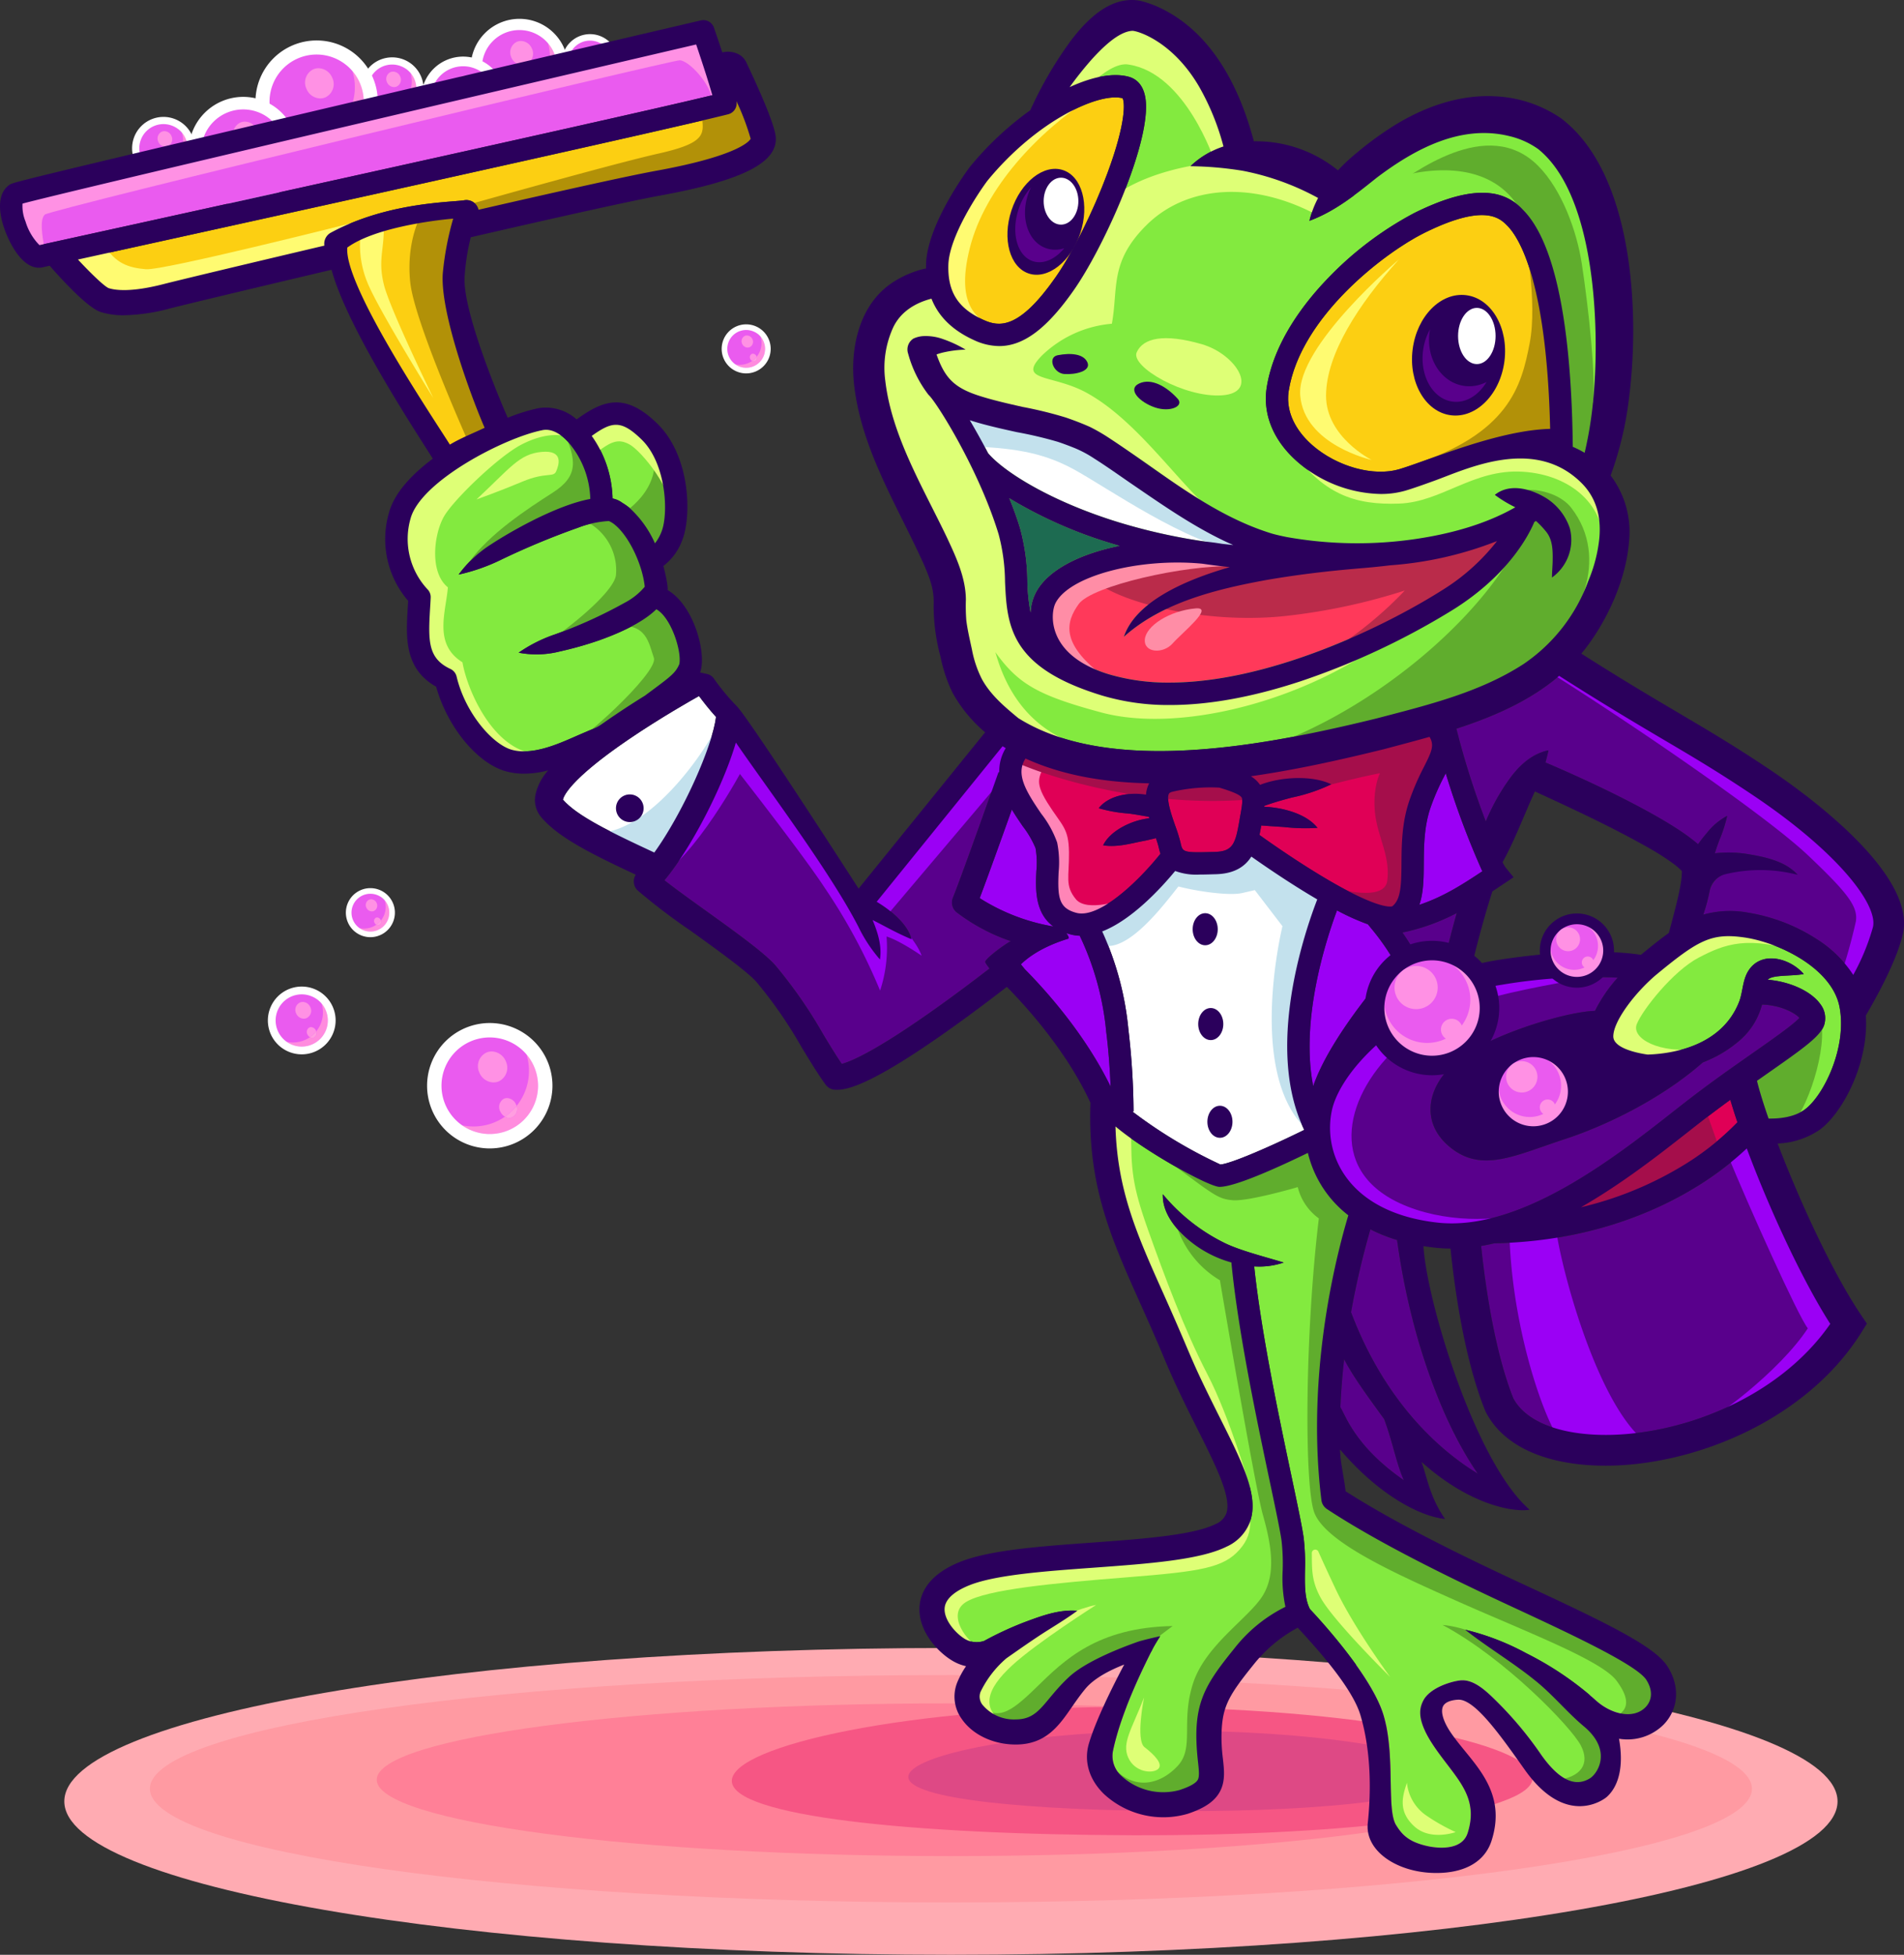 <svg xmlns="http://www.w3.org/2000/svg" xmlns:xlink="http://www.w3.org/1999/xlink" width="375.359" height="385.227" viewBox="0 0 375.359 385.227">
  <rect x="0" y="0" width="375.359" height="385.227" fill="#333333" stroke="none"/>
  <defs>
    <clipPath id="clip-path">
      <rect id="Rectángulo_122" data-name="Rectángulo 122" width="349.578" height="60.462" fill="none"/>
    </clipPath>
    <clipPath id="clip-path-2">
      <rect id="Rectángulo_102" data-name="Rectángulo 102" width="375.359" height="369.107" fill="none"/>
    </clipPath>
  </defs>
  <g id="Grupo_337" data-name="Grupo 337" transform="translate(-3900.321 -674.793)">
    <g id="Grupo_336" data-name="Grupo 336" transform="translate(3913 999.558)">
      <g id="Grupo_195" data-name="Grupo 195" transform="translate(0 0)" clip-path="url(#clip-path)">
        <path id="Trazado_379" data-name="Trazado 379" d="M349.578,30.231c0,16.7-78.256,30.231-174.789,30.231S0,46.927,0,30.231,78.256,0,174.789,0s174.789,13.534,174.789,30.23" transform="translate(0 0)" fill="#ffabb2"/>
        <path id="Trazado_380" data-name="Trazado 380" d="M339.02,28.7c0,12.374-70.7,22.405-157.916,22.405S23.189,41.071,23.189,28.7,93.89,6.292,181.1,6.292,339.02,16.323,339.02,28.7" transform="translate(-6.316 -0.959)" fill="#ff9aa2"/>
        <path id="Trazado_381" data-name="Trazado 381" d="M311.042,27.928c0,8.311-50.682,15.048-113.2,15.048s-113.2-6.737-113.2-15.048,50.682-15.048,113.2-15.048,113.2,6.737,113.2,15.048" transform="translate(-23.052 -1.964)" fill="#ff8097"/>
        <path id="Trazado_382" data-name="Trazado 382" d="M338.722,27.678c.021,6.982-35.274,11.451-78.864,11.32s-78.988-3.729-79.009-10.71,35.343-14.7,78.932-14.574S338.7,20.7,338.722,27.678" transform="translate(-49.255 -2.091)" fill="#f65684"/>
        <path id="Trazado_383" data-name="Trazado 383" d="M335.137,28.023c.012,4.371-23.793,7.157-53.19,7.06s-53.27-2.361-53.282-6.733,23.841-9.193,53.238-9.1,53.222,4.4,53.235,8.769" transform="translate(-62.277 -2.935)" fill="#de4985"/>
      </g>
    </g>
    <g id="Mascot" transform="translate(3900.321 674.793)">
      <g id="Grupo_162" data-name="Grupo 162" clip-path="url(#clip-path-2)">
        <path id="Trazado_167" data-name="Trazado 167" d="M22.989,50.646c1.953-.291,4.6,1.766,5,3.66,1.35,6.439-8.747,6.727-8.136-.115a4.088,4.088,0,0,1,3.133-3.546" transform="translate(48.969 125.001)" fill="#ea5bef" fill-rule="evenodd"/>
        <path id="Trazado_168" data-name="Trazado 168" d="M22.562,57.281a3.7,3.7,0,0,1-2.13-.673,4.291,4.291,0,0,0,3.3-.663.713.713,0,0,0,.33.09.541.541,0,0,0,.243-.056.7.7,0,0,0,.319-.86,4.254,4.254,0,0,0,.958-2.7,4.2,4.2,0,0,0-.194-1.277,3.718,3.718,0,0,1-2.828,6.138" transform="translate(50.457 126.298)" fill="#ff8cde" fill-rule="evenodd"/>
        <path id="Trazado_169" data-name="Trazado 169" d="M24.486,51.556a3.723,3.723,0,1,0,3.723,3.723A3.728,3.728,0,0,0,24.486,51.556Zm0,8.556a4.833,4.833,0,1,1,4.833-4.833,4.839,4.839,0,0,1-4.833,4.833" transform="translate(48.533 124.577)" fill="#fff" fill-rule="evenodd"/>
        <path id="Trazado_170" data-name="Trazado 170" d="M21.978,53.466a1.2,1.2,0,0,1-1.089-.763,1.16,1.16,0,0,1,.552-1.544,1,1,0,0,1,.4-.08,1.21,1.21,0,0,1,1.093.763,1.164,1.164,0,0,1-.555,1.544,1,1,0,0,1-.4.08" transform="translate(51.329 126.14)" fill="#ff91e4" fill-rule="evenodd"/>
        <path id="Trazado_171" data-name="Trazado 171" d="M21.7,53.549a.9.9,0,0,1-.357-.392.728.728,0,0,1,.271-.989.552.552,0,0,1,.243-.056.8.8,0,0,1,.69.482c.017.042.035.087.049.128a4.309,4.309,0,0,1-.9.826" transform="translate(52.492 128.693)" fill="#ff91e4" fill-rule="evenodd"/>
        <path id="Trazado_172" data-name="Trazado 172" d="M21.714,53.2a.674.674,0,0,1-.33-.09,4.38,4.38,0,0,0,.892-.826.7.7,0,0,1-.319.864.588.588,0,0,1-.243.052" transform="translate(52.808 129.128)" fill="#ff9ee0" fill-rule="evenodd"/>
        <path id="Trazado_173" data-name="Trazado 173" d="M32.8,58.617c5-.742,11.776,4.514,12.792,9.361,3.452,16.47-22.361,17.2-20.8-.295.364-4.091,3.841-8.448,8.011-9.066" transform="translate(61.045 144.581)" fill="#ea5bef" fill-rule="evenodd"/>
        <path id="Trazado_174" data-name="Trazado 174" d="M31.706,75.584a9.453,9.453,0,0,1-5.447-1.717A11.052,11.052,0,0,0,28.5,74.1,10.911,10.911,0,0,0,34.7,72.167a1.73,1.73,0,0,0,.843.229,1.5,1.5,0,0,0,.625-.135,1.8,1.8,0,0,0,.815-2.207A10.959,10.959,0,0,0,38.94,59.888a9.513,9.513,0,0,1-7.234,15.7" transform="translate(64.847 147.894)" fill="#ff8cde" fill-rule="evenodd"/>
        <path id="Trazado_175" data-name="Trazado 175" d="M36.625,60.949a9.517,9.517,0,1,0,9.517,9.517A9.528,9.528,0,0,0,36.625,60.949Zm0,21.875A12.358,12.358,0,1,1,48.984,70.465,12.373,12.373,0,0,1,36.625,82.824" transform="translate(59.928 143.496)" fill="#fff" fill-rule="evenodd"/>
        <path id="Trazado_176" data-name="Trazado 176" d="M30.214,65.829a3.09,3.09,0,0,1-2.789-1.95,2.97,2.97,0,0,1,1.412-3.948,2.6,2.6,0,0,1,1.024-.208,3.094,3.094,0,0,1,2.789,1.953,2.971,2.971,0,0,1-1.412,3.948,2.655,2.655,0,0,1-1.024.2" transform="translate(67.075 147.486)" fill="#ff91e4" fill-rule="evenodd"/>
        <path id="Trazado_177" data-name="Trazado 177" d="M29.5,66.04a2.206,2.206,0,0,1-.912-1,1.864,1.864,0,0,1,.69-2.529,1.473,1.473,0,0,1,.625-.139A2.027,2.027,0,0,1,31.66,63.6a3.14,3.14,0,0,1,.125.326A11.016,11.016,0,0,1,29.5,66.04" transform="translate(70.052 154.021)" fill="#ff91e4" fill-rule="evenodd"/>
        <path id="Trazado_178" data-name="Trazado 178" d="M29.54,65.16a1.743,1.743,0,0,1-.847-.229,11.023,11.023,0,0,0,2.286-2.113,1.809,1.809,0,0,1-.815,2.207,1.523,1.523,0,0,1-.625.135" transform="translate(70.858 155.129)" fill="#ff9ee0" fill-rule="evenodd"/>
        <path id="Trazado_179" data-name="Trazado 179" d="M19.831,56.313c2.7-.4,6.363,2.439,6.911,5.059,1.867,8.9-12.081,9.295-11.241-.16a5.639,5.639,0,0,1,4.33-4.9" transform="translate(38.19 138.971)" fill="#ea5bef" fill-rule="evenodd"/>
        <path id="Trazado_180" data-name="Trazado 180" d="M19.242,65.482a5.115,5.115,0,0,1-2.946-.93,5.829,5.829,0,0,0,1.211.125,5.9,5.9,0,0,0,3.355-1.041.929.929,0,0,0,.455.121.769.769,0,0,0,.34-.073.974.974,0,0,0,.441-1.19,5.892,5.892,0,0,0,1.322-3.726A5.952,5.952,0,0,0,23.152,57a5.143,5.143,0,0,1-3.91,8.483" transform="translate(40.243 140.759)" fill="#ff8cde" fill-rule="evenodd"/>
        <path id="Trazado_181" data-name="Trazado 181" d="M21.9,57.574a5.144,5.144,0,1,0,5.142,5.142A5.148,5.148,0,0,0,21.9,57.574Zm0,11.821a6.679,6.679,0,1,1,6.679-6.679A6.688,6.688,0,0,1,21.9,69.395" transform="translate(37.586 138.384)" fill="#fff" fill-rule="evenodd"/>
        <path id="Trazado_182" data-name="Trazado 182" d="M18.433,60.209a1.667,1.667,0,0,1-1.506-1.055,1.6,1.6,0,0,1,.76-2.13,1.42,1.42,0,0,1,.555-.114,1.676,1.676,0,0,1,1.506,1.058,1.6,1.6,0,0,1-.763,2.13,1.33,1.33,0,0,1-.552.111" transform="translate(41.447 140.54)" fill="#ff91e4" fill-rule="evenodd"/>
        <path id="Trazado_183" data-name="Trazado 183" d="M18.047,60.325a1.175,1.175,0,0,1-.493-.541,1.008,1.008,0,0,1,.371-1.367.8.8,0,0,1,.34-.076,1.1,1.1,0,0,1,.951.666,1.832,1.832,0,0,1,.066.177,5.851,5.851,0,0,1-1.235,1.141" transform="translate(43.058 144.071)" fill="#ff91e4" fill-rule="evenodd"/>
        <path id="Trazado_184" data-name="Trazado 184" d="M18.069,59.849a.957.957,0,0,1-.458-.125,5.85,5.85,0,0,0,1.235-1.141.978.978,0,0,1-.441,1.194.816.816,0,0,1-.337.073" transform="translate(43.49 144.671)" fill="#ff9ee0" fill-rule="evenodd"/>
        <path id="Trazado_185" data-name="Trazado 185" d="M44.343,18.623c1.953-.291,4.6,1.766,5,3.66,1.35,6.439-8.747,6.727-8.136-.114a4.084,4.084,0,0,1,3.133-3.546" transform="translate(101.702 45.92)" fill="#ea5bef" fill-rule="evenodd"/>
        <path id="Trazado_186" data-name="Trazado 186" d="M43.915,25.258a3.7,3.7,0,0,1-2.13-.673,4.291,4.291,0,0,0,3.3-.663.713.713,0,0,0,.33.09.541.541,0,0,0,.243-.056.7.7,0,0,0,.319-.86,4.253,4.253,0,0,0,.958-2.7,4.2,4.2,0,0,0-.194-1.277,3.718,3.718,0,0,1-2.828,6.138" transform="translate(103.188 47.217)" fill="#ff8cde" fill-rule="evenodd"/>
        <path id="Trazado_187" data-name="Trazado 187" d="M45.839,19.533a3.723,3.723,0,1,0,3.723,3.723A3.728,3.728,0,0,0,45.839,19.533Zm0,8.556a4.833,4.833,0,1,1,4.833-4.833,4.839,4.839,0,0,1-4.833,4.833" transform="translate(101.265 45.496)" fill="#fff" fill-rule="evenodd"/>
        <path id="Trazado_188" data-name="Trazado 188" d="M43.331,21.442a1.2,1.2,0,0,1-1.089-.763,1.16,1.16,0,0,1,.552-1.544,1.063,1.063,0,0,1,.4-.08,1.21,1.21,0,0,1,1.093.763,1.164,1.164,0,0,1-.555,1.544,1,1,0,0,1-.4.08" transform="translate(104.06 47.056)" fill="#ff91e4" fill-rule="evenodd"/>
        <path id="Trazado_189" data-name="Trazado 189" d="M43.052,21.526a.9.9,0,0,1-.357-.392.728.728,0,0,1,.271-.989.552.552,0,0,1,.243-.056.8.8,0,0,1,.69.482c.017.042.035.087.049.128a4.309,4.309,0,0,1-.9.826" transform="translate(105.224 49.612)" fill="#ff91e4" fill-rule="evenodd"/>
        <path id="Trazado_190" data-name="Trazado 190" d="M43.07,21.182a.686.686,0,0,1-.333-.09,4.29,4.29,0,0,0,.892-.826.7.7,0,0,1-.316.864.6.6,0,0,1-.243.052" transform="translate(105.539 50.047)" fill="#ff9ee0" fill-rule="evenodd"/>
        <path id="Trazado_191" data-name="Trazado 191" d="M35.763,2.168c2.248-.333,5.3,2.033,5.752,4.212,1.554,7.407-10.055,7.737-9.357-.135a4.7,4.7,0,0,1,3.6-4.077" transform="translate(79.341 5.277)" fill="#ea5bef" fill-rule="evenodd"/>
        <path id="Trazado_192" data-name="Trazado 192" d="M35.27,9.8a4.239,4.239,0,0,1-2.449-.774,4.806,4.806,0,0,0,1.006.1,4.878,4.878,0,0,0,2.789-.867.809.809,0,0,0,.382.1.663.663,0,0,0,.281-.062.814.814,0,0,0,.368-.992,4.942,4.942,0,0,0,.878-4.573A4.279,4.279,0,0,1,35.27,9.8" transform="translate(81.052 6.766)" fill="#ff8cde" fill-rule="evenodd"/>
        <path id="Trazado_193" data-name="Trazado 193" d="M37.483,3.216A4.281,4.281,0,1,0,41.765,7.5,4.286,4.286,0,0,0,37.483,3.216Zm0,9.84A5.558,5.558,0,1,1,43.041,7.5a5.566,5.566,0,0,1-5.558,5.558" transform="translate(78.839 4.788)" fill="#fff" fill-rule="evenodd"/>
        <path id="Trazado_194" data-name="Trazado 194" d="M34.6,5.414a1.393,1.393,0,0,1-1.256-.878,1.337,1.337,0,0,1,.635-1.776,1.218,1.218,0,0,1,.461-.094,1.4,1.4,0,0,1,1.256.878,1.337,1.337,0,0,1-.635,1.776,1.132,1.132,0,0,1-.461.094" transform="translate(82.051 6.584)" fill="#ff91e4" fill-rule="evenodd"/>
        <path id="Trazado_195" data-name="Trazado 195" d="M34.278,5.507a.983.983,0,0,1-.409-.451.839.839,0,0,1,.309-1.138.675.675,0,0,1,.281-.062.911.911,0,0,1,.791.555.835.835,0,0,1,.056.146,4.949,4.949,0,0,1-1.027.951" transform="translate(83.394 9.522)" fill="#ff91e4" fill-rule="evenodd"/>
        <path id="Trazado_196" data-name="Trazado 196" d="M34.3,5.113a.809.809,0,0,1-.382-.1,4.874,4.874,0,0,0,1.03-.951.814.814,0,0,1-.368.992.663.663,0,0,1-.281.062" transform="translate(83.753 10.021)" fill="#ff9ee0" fill-rule="evenodd"/>
        <path id="Trazado_197" data-name="Trazado 197" d="M33.38,1.467c3.886-.576,9.156,3.511,9.947,7.279,2.685,12.806-17.389,13.378-16.178-.229.285-3.182,2.987-6.568,6.231-7.05" transform="translate(66.913 3.488)" fill="#ea5bef" fill-rule="evenodd"/>
        <path id="Trazado_198" data-name="Trazado 198" d="M32.53,14.662a7.369,7.369,0,0,1-4.236-1.336A8.554,8.554,0,0,0,34.862,12a1.362,1.362,0,0,0,.656.18A1.192,1.192,0,0,0,36,12.077a1.4,1.4,0,0,0,.635-1.717,8.532,8.532,0,0,0,1.516-7.9A7.4,7.4,0,0,1,32.53,14.662" transform="translate(69.872 6.065)" fill="#ff8cde" fill-rule="evenodd"/>
        <path id="Trazado_199" data-name="Trazado 199" d="M36.356,3.28a7.4,7.4,0,1,0,7.4,7.4A7.409,7.409,0,0,0,36.356,3.28Zm0,17.011a9.611,9.611,0,1,1,9.611-9.611,9.623,9.623,0,0,1-9.611,9.611" transform="translate(66.047 2.642)" fill="#fff" fill-rule="evenodd"/>
        <path id="Trazado_200" data-name="Trazado 200" d="M31.369,7.077A2.4,2.4,0,0,1,29.2,5.561,2.309,2.309,0,0,1,30.3,2.49a2.027,2.027,0,0,1,.8-.163,2.407,2.407,0,0,1,2.168,1.52,2.309,2.309,0,0,1-1.1,3.071,2.056,2.056,0,0,1-.795.16" transform="translate(71.603 5.747)" fill="#ff91e4" fill-rule="evenodd"/>
        <path id="Trazado_201" data-name="Trazado 201" d="M30.813,7.24A1.7,1.7,0,0,1,30.1,6.46a1.455,1.455,0,0,1,.538-1.967,1.138,1.138,0,0,1,.486-.108,1.566,1.566,0,0,1,1.364.961,1.19,1.19,0,0,1,.1.253A8.565,8.565,0,0,1,30.813,7.24" transform="translate(73.921 10.829)" fill="#ff91e4" fill-rule="evenodd"/>
        <path id="Trazado_202" data-name="Trazado 202" d="M30.845,6.555a1.347,1.347,0,0,1-.659-.18,8.507,8.507,0,0,0,1.78-1.641,1.411,1.411,0,0,1-.635,1.717,1.188,1.188,0,0,1-.486.1" transform="translate(74.545 11.691)" fill="#ff9ee0" fill-rule="evenodd"/>
        <path id="Trazado_203" data-name="Trazado 203" d="M29.646,3.556c3.348-.5,7.89,3.025,8.57,6.273,2.314,11.033-14.981,11.526-13.937-.2.243-2.744,2.574-5.662,5.367-6.075" transform="translate(59.843 8.667)" fill="#ea5bef" fill-rule="evenodd"/>
        <path id="Trazado_204" data-name="Trazado 204" d="M28.915,14.924a6.338,6.338,0,0,1-3.65-1.152,7.318,7.318,0,0,0,5.659-1.138,1.144,1.144,0,0,0,.566.153.968.968,0,0,0,.416-.09,1.209,1.209,0,0,0,.548-1.478A7.308,7.308,0,0,0,34.095,6.6a7.385,7.385,0,0,0-.333-2.189,6.373,6.373,0,0,1-4.847,10.516" transform="translate(62.392 10.886)" fill="#ff8cde" fill-rule="evenodd"/>
        <path id="Trazado_205" data-name="Trazado 205" d="M32.209,5.12A6.377,6.377,0,1,0,38.586,11.5,6.384,6.384,0,0,0,32.209,5.12Zm0,14.655A8.28,8.28,0,1,1,40.487,11.5a8.288,8.288,0,0,1-8.278,8.278" transform="translate(59.098 7.939)" fill="#fff" fill-rule="evenodd"/>
        <path id="Trazado_206" data-name="Trazado 206" d="M27.916,8.389a2.076,2.076,0,0,1-1.87-1.308,1.988,1.988,0,0,1,.947-2.644A1.761,1.761,0,0,1,27.68,4.3a2.068,2.068,0,0,1,1.867,1.308A1.99,1.99,0,0,1,28.6,8.25a1.774,1.774,0,0,1-.687.139" transform="translate(63.884 10.614)" fill="#ff91e4" fill-rule="evenodd"/>
        <path id="Trazado_207" data-name="Trazado 207" d="M27.436,8.53a1.451,1.451,0,0,1-.611-.673,1.246,1.246,0,0,1,.461-1.693,1,1,0,0,1,.42-.094,1.358,1.358,0,0,1,1.176.826,1.408,1.408,0,0,1,.083.219,7.32,7.32,0,0,1-1.53,1.416" transform="translate(65.88 14.99)" fill="#ff91e4" fill-rule="evenodd"/>
        <path id="Trazado_208" data-name="Trazado 208" d="M27.462,7.943A1.182,1.182,0,0,1,26.9,7.79a7.424,7.424,0,0,0,1.53-1.419,1.216,1.216,0,0,1-.545,1.481,1.113,1.113,0,0,1-.42.09" transform="translate(66.42 15.733)" fill="#ff9ee0" fill-rule="evenodd"/>
        <path id="Trazado_209" data-name="Trazado 209" d="M11.777,6.9c2.5-.371,5.895,2.262,6.4,4.687,1.728,8.244-11.2,8.611-10.415-.149A5.225,5.225,0,0,1,11.777,6.9" transform="translate(19.095 16.94)" fill="#ea5bef" fill-rule="evenodd"/>
        <path id="Trazado_210" data-name="Trazado 210" d="M11.23,15.389a4.743,4.743,0,0,1-2.727-.86,5.5,5.5,0,0,0,4.226-.85.9.9,0,0,0,.423.114.7.7,0,0,0,.312-.069.9.9,0,0,0,.409-1.1A5.446,5.446,0,0,0,15.1,9.169a5.552,5.552,0,0,0-.246-1.638,4.764,4.764,0,0,1-3.622,7.858" transform="translate(20.998 18.598)" fill="#ff8cde" fill-rule="evenodd"/>
        <path id="Trazado_211" data-name="Trazado 211" d="M13.692,8.059a4.765,4.765,0,1,0,4.764,4.767A4.772,4.772,0,0,0,13.692,8.059Zm0,10.953a6.186,6.186,0,1,1,6.186-6.186,6.194,6.194,0,0,1-6.186,6.186" transform="translate(18.536 16.398)" fill="#fff" fill-rule="evenodd"/>
        <path id="Trazado_212" data-name="Trazado 212" d="M10.482,10.506a1.546,1.546,0,0,1-1.395-.975,1.487,1.487,0,0,1,.7-1.978,1.332,1.332,0,0,1,.513-.1,1.552,1.552,0,0,1,1.4.978A1.488,1.488,0,0,1,11,10.4a1.271,1.271,0,0,1-.513.1" transform="translate(22.114 18.395)" fill="#ff91e4" fill-rule="evenodd"/>
        <path id="Trazado_213" data-name="Trazado 213" d="M10.125,10.612a1.1,1.1,0,0,1-.458-.5.936.936,0,0,1,.347-1.266.757.757,0,0,1,.312-.069,1.02,1.02,0,0,1,.881.618c.024.056.045.111.062.163a5.436,5.436,0,0,1-1.145,1.058" transform="translate(23.605 21.665)" fill="#ff91e4" fill-rule="evenodd"/>
        <path id="Trazado_214" data-name="Trazado 214" d="M10.145,10.171a.891.891,0,0,1-.423-.114A5.436,5.436,0,0,0,10.867,9a.905.905,0,0,1-.409,1.1.706.706,0,0,1-.312.069" transform="translate(24.009 22.221)" fill="#ff9ee0" fill-rule="evenodd"/>
        <path id="Trazado_215" data-name="Trazado 215" d="M24.772,3.512c2.5-.371,5.895,2.262,6.4,4.687,1.728,8.244-11.2,8.611-10.415-.149a5.225,5.225,0,0,1,4.011-4.538" transform="translate(51.186 8.586)" fill="#ea5bef" fill-rule="evenodd"/>
        <path id="Trazado_216" data-name="Trazado 216" d="M24.225,12.006a4.743,4.743,0,0,1-2.727-.86,5.5,5.5,0,0,0,4.226-.85.9.9,0,0,0,.423.114.7.7,0,0,0,.312-.069.9.9,0,0,0,.409-1.1,5.446,5.446,0,0,0,1.225-3.452,5.552,5.552,0,0,0-.246-1.638,4.764,4.764,0,0,1-3.622,7.858" transform="translate(53.089 10.244)" fill="#ff8cde" fill-rule="evenodd"/>
        <path id="Trazado_217" data-name="Trazado 217" d="M26.687,4.676a4.765,4.765,0,1,0,4.764,4.767A4.772,4.772,0,0,0,26.687,4.676Zm0,10.953a6.186,6.186,0,1,1,6.186-6.186,6.194,6.194,0,0,1-6.186,6.186" transform="translate(50.627 8.043)" fill="#fff" fill-rule="evenodd"/>
        <path id="Trazado_218" data-name="Trazado 218" d="M23.477,7.123a1.546,1.546,0,0,1-1.395-.975,1.486,1.486,0,0,1,.7-1.978,1.332,1.332,0,0,1,.513-.1,1.552,1.552,0,0,1,1.4.978,1.488,1.488,0,0,1-.708,1.974,1.271,1.271,0,0,1-.513.1" transform="translate(54.205 10.041)" fill="#ff91e4" fill-rule="evenodd"/>
        <path id="Trazado_219" data-name="Trazado 219" d="M23.119,7.229a1.1,1.1,0,0,1-.458-.5.939.939,0,0,1,.347-1.266.758.758,0,0,1,.312-.069,1.02,1.02,0,0,1,.881.618c.024.056.045.111.062.163a5.436,5.436,0,0,1-1.145,1.058" transform="translate(55.695 13.311)" fill="#ff91e4" fill-rule="evenodd"/>
        <path id="Trazado_220" data-name="Trazado 220" d="M23.139,6.788a.891.891,0,0,1-.423-.114,5.436,5.436,0,0,0,1.145-1.058.905.905,0,0,1-.409,1.1.706.706,0,0,1-.312.069" transform="translate(56.097 13.866)" fill="#ff9ee0" fill-rule="evenodd"/>
        <path id="Trazado_221" data-name="Trazado 221" d="M22.84,2.8c4.875-.725,11.488,4.406,12.48,9.132C38.688,28,13.507,28.71,15.023,11.64,15.38,7.646,18.77,3.4,22.84,2.8" transform="translate(36.936 6.735)" fill="#ea5bef" fill-rule="evenodd"/>
        <path id="Trazado_222" data-name="Trazado 222" d="M21.774,19.349a9.241,9.241,0,0,1-5.315-1.676,10.787,10.787,0,0,0,2.186.226A10.63,10.63,0,0,0,24.7,16.015a1.686,1.686,0,0,0,.822.226,1.449,1.449,0,0,0,.611-.135,1.76,1.76,0,0,0,.795-2.151,10.713,10.713,0,0,0,1.9-9.919,9.282,9.282,0,0,1-7.057,15.314" transform="translate(40.646 9.964)" fill="#ff8cde" fill-rule="evenodd"/>
        <path id="Trazado_223" data-name="Trazado 223" d="M26.573,5.07a9.284,9.284,0,1,0,9.284,9.284A9.3,9.3,0,0,0,26.573,5.07Zm0,21.341A12.057,12.057,0,1,1,38.629,14.355,12.071,12.071,0,0,1,26.573,26.411" transform="translate(35.847 5.675)" fill="#fff" fill-rule="evenodd"/>
        <path id="Trazado_224" data-name="Trazado 224" d="M20.317,9.832a3.017,3.017,0,0,1-2.72-1.9,2.9,2.9,0,0,1,1.377-3.855,2.583,2.583,0,0,1,1-.2,3.02,3.02,0,0,1,2.72,1.9,2.9,2.9,0,0,1-1.377,3.851,2.533,2.533,0,0,1-1,.2" transform="translate(42.818 9.569)" fill="#ff91e4" fill-rule="evenodd"/>
        <path id="Trazado_225" data-name="Trazado 225" d="M19.619,10.037a2.157,2.157,0,0,1-.892-.978A1.822,1.822,0,0,1,19.4,6.591a1.433,1.433,0,0,1,.607-.135,1.982,1.982,0,0,1,1.717,1.2,2.333,2.333,0,0,1,.118.316,10.56,10.56,0,0,1-2.227,2.061" transform="translate(45.725 15.943)" fill="#ff91e4" fill-rule="evenodd"/>
        <path id="Trazado_226" data-name="Trazado 226" d="M19.659,9.18a1.7,1.7,0,0,1-.826-.226,10.577,10.577,0,0,0,2.231-2.061,1.767,1.767,0,0,1-.795,2.155,1.512,1.512,0,0,1-.611.132" transform="translate(46.508 17.025)" fill="#ff9ee0" fill-rule="evenodd"/>
        <path id="Trazado_227" data-name="Trazado 227" d="M18.147,5.946C22.494,5.3,28.4,9.877,29.28,14.092c3,14.333-19.46,14.971-18.107-.257.319-3.56,3.345-7.352,6.974-7.89" transform="translate(27.446 14.531)" fill="#ea5bef" fill-rule="evenodd"/>
        <path id="Trazado_228" data-name="Trazado 228" d="M17.2,20.711a8.256,8.256,0,0,1-4.743-1.5,9.533,9.533,0,0,0,7.352-1.478,1.519,1.519,0,0,0,.736.2,1.291,1.291,0,0,0,.541-.118,1.57,1.57,0,0,0,.711-1.919,9.529,9.529,0,0,0,1.7-8.847A8.278,8.278,0,0,1,17.2,20.711" transform="translate(30.755 17.415)" fill="#ff8cde" fill-rule="evenodd"/>
        <path id="Trazado_229" data-name="Trazado 229" d="M21.476,7.976a8.283,8.283,0,1,0,8.282,8.282A8.292,8.292,0,0,0,21.476,7.976Zm0,19.037A10.755,10.755,0,1,1,32.232,16.257,10.769,10.769,0,0,1,21.476,27.013" transform="translate(26.476 13.587)" fill="#fff" fill-rule="evenodd"/>
        <path id="Trazado_230" data-name="Trazado 230" d="M15.9,12.223a2.7,2.7,0,0,1-2.429-1.7A2.591,2.591,0,0,1,14.7,7.088a2.313,2.313,0,0,1,.892-.18,2.693,2.693,0,0,1,2.429,1.7,2.585,2.585,0,0,1-1.228,3.435,2.251,2.251,0,0,1-.892.18" transform="translate(32.694 17.059)" fill="#ff91e4" fill-rule="evenodd"/>
        <path id="Trazado_231" data-name="Trazado 231" d="M15.273,12.406a1.912,1.912,0,0,1-.795-.871,1.627,1.627,0,0,1,.6-2.2,1.322,1.322,0,0,1,.545-.121,1.761,1.761,0,0,1,1.53,1.076,1.734,1.734,0,0,1,.108.281,9.528,9.528,0,0,1-1.988,1.839" transform="translate(35.288 22.747)" fill="#ff91e4" fill-rule="evenodd"/>
        <path id="Trazado_232" data-name="Trazado 232" d="M15.309,11.639a1.491,1.491,0,0,1-.736-.2A9.718,9.718,0,0,0,16.561,9.6a1.577,1.577,0,0,1-.708,1.922,1.346,1.346,0,0,1-.545.114" transform="translate(35.988 23.712)" fill="#ff9ee0" fill-rule="evenodd"/>
        <path id="Trazado_233" data-name="Trazado 233" d="M47.4,45.165c1.395-3.549.947-13.375-3.934-18.135-4.063-3.959-5.877-3.539-9.836-.711a22.075,22.075,0,0,1,4.1,12.327,4.748,4.748,0,0,1,1.936.867,10.533,10.533,0,0,1,1.5,1.062A20.943,20.943,0,0,1,46.087,47.5,8.7,8.7,0,0,0,47.4,45.165" transform="translate(83.037 59.586)" fill="#83ea3f"/>
        <path id="Trazado_234" data-name="Trazado 234" d="M61.6,21.941c-2.116,2.821-7.55,11.193-7.709,16.584-.156,5.333,1.9,8.577,6.89,10.842,3.081,1.4,6.981,2.019,14.284-8.448,3.31-4.743,7.407-12.972,10.193-20.484,3.726-10.048,3.411-14.02,2.97-14.742C83.624,4.493,71.37,10.04,61.6,21.941" transform="translate(133.071 13.663)" fill="#fccf12"/>
        <path id="Trazado_235" data-name="Trazado 235" d="M124.848,54.349c-.684-29.147-6.117-37.71-8.462-40.059l-.038-.035c-1.433-1.436-4.413-4.42-16.331,1.488-7.7,3.816-24.366,16.439-26.7,31.08-.812,5.086,2.529,8.882,4.594,10.69,4.882,4.281,12.122,6.287,17.219,4.771,1.325-.392,3.157-1.048,5.274-1.808,6.713-2.4,16.536-5.922,24.443-6.127" transform="translate(180.753 30.172)" fill="#fccf12"/>
        <path id="Trazado_236" data-name="Trazado 236" d="M189.011,110.135a29.249,29.249,0,0,0,2.144-8.219c.493-4.889-.919-8.473-3.47-11.023-9.361-9.361-22.77-2.717-29.165-.423-2.179.777-4.063,1.454-5.5,1.88a17.327,17.327,0,0,1-4.948.683,25.815,25.815,0,0,1-16.428-6.363c-4.739-4.156-6.884-9.375-6.037-14.69,1.409-8.844,7.307-16.522,12-21.4A66.974,66.974,0,0,1,154.694,37.65c6.214-3.077,11.123-4.351,15.009-3.886a10.107,10.107,0,0,1,6.391,3.23l.035.035c5.843,5.846,8.33,19.6,9.288,33.1.43,6.051.486,11.068.524,13.6a20.7,20.7,0,0,1,2.335,1.18,75.874,75.874,0,0,0,1.78-11.446c1.2-13.51.274-39.372-10.925-48.4a15.981,15.981,0,0,0-5.752-2.574c-9.5-2.328-18.576,2.529-26.091,8.212-4.132,3.3-8.209,6.627-13.267,8.49a19.476,19.476,0,0,1,1.71-4.5,51.025,51.025,0,0,0-14.849-5.36,69.019,69.019,0,0,0-10.315-.9,16.964,16.964,0,0,1,6.512-3.889,48.756,48.756,0,0,0-4.864-11.89c-5.246-8.931-12.2-10.943-13.132-10.9-2.751.173-5.929,3.411-7.806,5.44a69.78,69.78,0,0,0-4.528,5.655c4.677-2.148,8.764-2.866,11.727-2.019,1.246.354,3.338,1.547,3.338,5.884,0,9.284-8.615,28.082-14.19,36.066-5.263,7.543-9.9,11.1-14.756,11.1a11.872,11.872,0,0,1-4.954-1.166c-4.215-1.915-7-4.618-8.4-8.174-3.234.836-6.023,2.574-7.5,5.565A19.058,19.058,0,0,0,50.4,70.67c1.266,10.96,7.5,21.154,12.213,31.052,1.776,3.806,3.657,7.841,3.681,12.133a35.765,35.765,0,0,0,.08,4.025c.226,1.933.715,3.934,1.114,5.811a21.9,21.9,0,0,0,1.978,5.853c1.731,3.119,4.389,5.357,7.158,7.654,18.35,11.529,49.7,5.183,70.608.066,9.975-2.616,20.415-5.111,29.1-10.79a33.762,33.762,0,0,0,12.678-16.338" transform="translate(124.122 4.324)" fill="#83ea3f"/>
        <path id="Trazado_237" data-name="Trazado 237" d="M60.9,44.573a36.306,36.306,0,0,0,.642,6.269,9.424,9.424,0,0,1,.919-3.73c2.266-4.656,8.837-7.862,16.619-9.434q-.692-.2-1.353-.406A87.492,87.492,0,0,1,57.35,28.3c.8,1.943,1.516,3.889,2.1,5.791A41.306,41.306,0,0,1,60.9,44.573" transform="translate(141.626 69.889)" fill="#1d6b51"/>
        <path id="Trazado_238" data-name="Trazado 238" d="M79.6,31.39a22.549,22.549,0,0,0-3.83-2.04c-1.1-.441-2.248-.874-3.362-1.242a79.783,79.783,0,0,0-8.049-1.9c-2.484-.545-4.968-1.1-7.425-1.787-.6-.17-1.214-.357-1.825-.555C56.24,25.8,57.482,28,58.717,30.37c3.216,3.768,12.574,9.579,25.844,13.646a114.5,114.5,0,0,0,16.949,3.768c1.107.111,2.2.253,3.258.434q1.119.13,2.276.25c-7.3-3.192-14.006-7.952-20.467-12.355-2.342-1.62-4.663-3.254-6.981-4.722" transform="translate(136.082 58.942)" fill="#fff"/>
        <path id="Trazado_239" data-name="Trazado 239" d="M126.369,35.509q-3.143.375-6.162.614v.007c-6.127.5-12.282,1.235-18.347,2.29-9.722,1.78-20.5,4.4-28.027,11.182,2.179-6.585,11.234-10.96,20.886-13.732-.7-.069-1.388-.149-2.068-.229v.007c-.049-.007-.1-.014-.146-.024q-1.639-.2-3.2-.423C76.9,34,62.971,37.58,60.317,43.034c-.926,1.9-1.891,10.148,10.5,13.934a41.077,41.077,0,0,0,12,1.651c19.318,0,41.818-10.658,53.743-18.191a41.044,41.044,0,0,0,10.832-9.7,71.318,71.318,0,0,1-21.025,4.778" transform="translate(147.729 75.89)" fill="#ff395a"/>
        <path id="Trazado_240" data-name="Trazado 240" d="M61.948,53.981a19.979,19.979,0,0,1,3.123,5.662,19.892,19.892,0,0,1,.295,5.822c-.226,5,.028,7.119,3.515,8.035,4.462,1.173,12.168-6.148,16.556-11.654a11.528,11.528,0,0,1-.326-1.169,19.188,19.188,0,0,0-.569-1.9c-.559.156-1.537.361-2.068.486-2.751.507-5.492,1.388-8.341.933,1.388-2.9,5.69-4.979,9.1-5.326-.031-.1-.059-.2-.087-.305-1.377-.219-2.724-.493-4.122-.649a27.457,27.457,0,0,1-5.756-1.037c1.926-2.488,5.968-3.223,9.316-2.672a5.787,5.787,0,0,1,.628-2.231c-8.708-.167-17.094-1.551-24.38-4.9-1.957,3-.052,6.276,3.112,10.9" transform="translate(143.339 106.394)" fill="#e00056"/>
        <path id="Trazado_241" data-name="Trazado 241" d="M64.484,45.312c-1.433,3.57-2.869,4.146,0,8.736s4.184,4.871,4.243,9.753-.864,6.526,1.35,9.239,9.617,0,9.617,0-6.04,6.9-11.6,3.546-3.9-15.179-3.9-15.179L58.388,51.016l-.881-8.84Z" transform="translate(142.014 104.154)" fill="#ff85b7"/>
        <path id="Trazado_242" data-name="Trazado 242" d="M66.841,58.11a16.906,16.906,0,0,0-.156-4.51,18.891,18.891,0,0,0-2.495-4.288c-.722-1.051-1.485-2.165-2.179-3.331-1.936,5.43-4.771,13.333-6.346,17.465A39.414,39.414,0,0,0,70.2,69.032c-3.726-2.734-3.511-7.525-3.358-10.922" transform="translate(137.467 113.55)" fill="#9b00f5"/>
        <path id="Trazado_243" data-name="Trazado 243" d="M67.788,82.668a145.187,145.187,0,0,1,1.02,16.2h-.26a94.1,94.1,0,0,0,17.379,10.464c2.012-.139,9.638-3.428,16.529-6.821-7.754-15.97,0-38.8,2.564-45.419q-.854-.5-1.769-1.051c-4.545-2.755-8.785-5.666-11.22-7.383-1.239,1.943-3.306,3.365-6.995,3.47l-.663.017c-.916.028-1.78.052-2.588.052a11.888,11.888,0,0,1-4.771-.708C74.339,54.731,68.548,61.1,62.629,63.4a59.749,59.749,0,0,1,5.159,19.266" transform="translate(154.663 120.156)" fill="#fff"/>
        <path id="Trazado_244" data-name="Trazado 244" d="M75.125,86.355c3.123-9.128,12.882-20.623,16.158-24.318a46.761,46.761,0,0,0-4.191-6.131L85.9,54.446a45.605,45.605,0,0,1-6.082-2.734c-2.151,5.766-7.286,21.546-4.694,34.643" transform="translate(183.759 127.703)" fill="#9b00f5"/>
        <path id="Trazado_245" data-name="Trazado 245" d="M80.841,46.678c-.517-.739-3.209-1.565-4.382-1.908a32.935,32.935,0,0,0-9.239.815c-.548.135-.645.319-.683.392-.586,1.086.562,4.365,1.249,6.325a31.785,31.785,0,0,1,1.048,3.365c.4,1.808.434,1.953,6.162,1.787l.666-.017c3.546-.1,4-1.7,4.791-6.311.066-.389.135-.784.208-1.183.257-1.416.482-2.835.18-3.265" transform="translate(163.912 110.445)" fill="#e00056"/>
        <path id="Trazado_246" data-name="Trazado 246" d="M72.834,51.241l.049.076c4.316-1.693,10.533-1.849,14.041-.108a33.918,33.918,0,0,1-7.737,2.6c-1.825.475-3.7,1.01-5.458,1.648,0,.059-.01.118-.017.177,3.81.149,8.4,1.457,10.5,4.16a37.556,37.556,0,0,1-6.658-.173c-.937-.059-3.268-.215-4.431-.3-.1.611-.219,1.239-.354,1.867,2.019,1.443,6.547,4.614,11.4,7.581,11.8,7.213,14.527,6.568,14.787,6.478,1.676-1.332,1.783-4.094,1.815-8.473.028-3.688.059-7.869,1.5-12.192a48.251,48.251,0,0,1,2.935-6.807c1.488-2.97,2.109-4.208,1.1-5.919-3,.854-6.006,1.634-8.937,2.418-7.813,1.919-16.9,4.007-26.288,5.35a5.96,5.96,0,0,1,1.759,1.62" transform="translate(175.52 103.356)" fill="#e00056"/>
        <path id="Trazado_247" data-name="Trazado 247" d="M85.854,43.92c-.118.239-.239.479-.361.718A44.979,44.979,0,0,0,82.8,50.866c-1.218,3.66-1.246,7.47-1.273,10.832-.021,2.942-.042,5.784-.881,8.16,4.608-1.547,8.212-3.816,12.424-6.613A163.2,163.2,0,0,1,85.854,43.92" transform="translate(199.156 108.461)" fill="#9b00f5"/>
        <path id="Trazado_248" data-name="Trazado 248" d="M91.99,51.86A40.546,40.546,0,0,1,81.28,55.7a47.875,47.875,0,0,1,3.213,5.3l.677,1.357-1.03,1.117c-1.259,1.36-3.091,3.466-5.1,5.964A55.412,55.412,0,0,1,89.006,64.2l-.128-.031c.978-4.326,2.019-8.445,3.112-12.31" transform="translate(195.195 128.069)" fill="#59008c"/>
        <path id="Trazado_249" data-name="Trazado 249" d="M141.4,62.032c-6.9-4.639-11.952-7.619-17.8-11.068-5.444-3.209-11.567-6.821-20.581-12.573-5.8,4.934-12.907,8.028-20.262,10.412a161.086,161.086,0,0,0,5.8,18.288,41.444,41.444,0,0,1,4.441-8.056c1.929-2.748,4.493-5.277,7.921-5.968-.184.84-.382,1.631-.6,2.4,2.012.84,3.962,1.7,5.926,2.6,3.945,1.787,7.841,3.653,11.682,5.673,2.9,1.527,5.808,3.129,8.584,4.944a38.35,38.35,0,0,1,3.9,2.89c.541-.774,1.131-1.516,1.745-2.238a12.527,12.527,0,0,1,3.99-3.352,27.837,27.837,0,0,1-1.558,4.809c-.312.836-.614,1.7-.885,2.571a23.779,23.779,0,0,1,6.079.087c3.553.569,7.765,1.367,10.263,4.153-3.074-2.05-6.568-2.8-14.26-.25a4.708,4.708,0,0,0-3.126,3.567,34.207,34.207,0,0,1-1.232,4.531,19.52,19.52,0,0,1,8.785-.4,35.29,35.29,0,0,1,13.621,5.246,23.483,23.483,0,0,1,7.165,7.033,43.833,43.833,0,0,0,3.886-9.427c1-4.347-6.752-14.624-23.482-25.865" transform="translate(204.354 94.807)" fill="#59008c"/>
        <path id="Trazado_250" data-name="Trazado 250" d="M129.475,87.3c3.705-2.779,8.309-12.233,6.8-20.151-1.475-7.74-12.084-12.761-18.791-13.722-6.533-.93-9.135.572-17.424,7.407-4.261,3.64-8.393,9.153-8.393,12.1,0,2.252,4.448,3.251,6.759,3.581,4.777-.142,14.513-1.617,17.989-10.27.791-1.912.684-4.15,1.759-6.04,2.512-4.323,8.33-2.744,11.047.441-2.658.458-6.19.111-7.109,1.117,4.361.347,8.58,2.266,10.384,4.816a4.5,4.5,0,0,1,.725,4.16c-.86,2.443-4.819,5.045-13.229,10.95.489,1.985,1.277,4.535,2.286,7.439,1.967.038,5.038-.208,7.2-1.825" transform="translate(226.375 131.321)" fill="#83ea3f"/>
        <path id="Trazado_251" data-name="Trazado 251" d="M119.285,62.472c-1.544,1.124-3.126,2.3-4.729,3.522-1.083.833-2.286,1.776-3.56,2.776-5.6,4.4-12.993,10.2-21.167,14.881a69.349,69.349,0,0,0,19.478-7.841,53.632,53.632,0,0,0,11.377-8.91c-.538-1.6-1.01-3.084-1.4-4.427" transform="translate(221.833 154.275)" fill="#e00056"/>
        <path id="Trazado_252" data-name="Trazado 252" d="M90.5,114.468c2.22,4.208,8.136,6.821,16.269,7.178,15.252.673,35.667-6.623,46.217-21.841-5.895-9.246-12.3-23.416-16.459-34.57A61.606,61.606,0,0,1,126.066,73.1C118.2,77.851,105,83.572,86.76,83.919q-1.3.307-2.6.527c.479,4.784,2.252,19.839,6.335,30.022" transform="translate(207.836 161.101)" fill="#59008c"/>
        <path id="Trazado_253" data-name="Trazado 253" d="M96.748,103.908c16.31,1.825,35.146-12.962,46.4-21.8,1.284-1.01,2.5-1.96,3.6-2.81,4.316-3.31,8.469-6.214,12.133-8.778,3.785-2.651,8.039-5.624,9.222-6.953-.774-.944-3.726-2.547-7.366-2.63a14,14,0,0,1-4.257,6.932,24.3,24.3,0,0,1-7.414,4.462c-8.178,7.2-19.12,12.473-27.159,15.1-10.089,3.3-16.4,6.741-22.715,1.579s-4.448-13.2,3.157-18.218c7.019-4.635,20.234-8.476,25.456-8.611a29.743,29.743,0,0,1,4.483-6.55,107.257,107.257,0,0,0-22.819,1.4c-18.048,2.8-31.7,16.307-33.536,24.762a16.51,16.51,0,0,0,2.769,13.1c3.574,4.979,9.812,8.094,18.041,9.017" transform="translate(186.627 137.042)" fill="#59008c"/>
        <path id="Trazado_254" data-name="Trazado 254" d="M101.751,117.975c-4.583-6.689-8.479-15.37-11.637-25.948a139.552,139.552,0,0,1-4.267-20.092,31.856,31.856,0,0,1-5.263-2.106A161.806,161.806,0,0,0,76.767,86.16c5.954,15.828,15.682,26.16,24.984,31.815" transform="translate(189.577 172.443)" fill="#59008c"/>
        <path id="Trazado_255" data-name="Trazado 255" d="M88.67,101.058c-1.537-3.511-2.151-7.421-3.872-12.05C82.584,85.945,78.653,80.7,76.9,77.2c-.35,3.057-.607,6.221-.742,9.454,1.107,1.86,3.039,7.834,12.508,14.4" transform="translate(188.083 190.658)" fill="#59008c"/>
        <path id="Trazado_256" data-name="Trazado 256" d="M96.784,96.855c6.3,14.076,4.764,11.755,11.154,24.505,4.458,8.9,7.681,15.335,6,20.387a8.689,8.689,0,0,1-4.663,5.034c-5.27,2.63-15.436,3.365-26.2,4.15-9.552.69-19.426,1.409-24.543,3.476-2.13.857-4.7,2.338-4.854,4.51-.163,2.349,2.269,5.059,4.091,6.113a4.6,4.6,0,0,0,3.7.337,65.053,65.053,0,0,1,7.935-3.678c3.327-1.239,6.828-2.567,10.436-2.262-2.2,1.6-4.306,2.873-6.53,4.278-2.585,1.676-4.982,3.362-7.446,5.086a20.276,20.276,0,0,0-5.1,6.616,2.6,2.6,0,0,0,.375,2.526,8.054,8.054,0,0,0,6.582,2.9c4.732,0,5.478-3.7,10.481-8.358,3.2-2.973,9.742-5.593,13.618-6.956.919-.323,4.368-1.093,4.368-1.093s-1.152,1.794-1.572,2.672c-.985,2.05-6.027,11.692-7.74,19.918A5.281,5.281,0,0,0,88.568,192a12.186,12.186,0,0,0,11.5,2.737c2.03-.68,3.227-1.374,3.556-2.064.323-.673.18-1.939.007-3.542-1.228-11.151,1.135-14.787,7.126-22.219a29.165,29.165,0,0,1,10.117-8.261,27.527,27.527,0,0,1-.545-7.182,39.582,39.582,0,0,0-.215-5.808c-.253-1.912-1.169-6.238-2.325-11.717-2.526-11.97-6.287-29.793-7.57-43.157a22.356,22.356,0,0,1-9.815-5.707c-2.033-2.044-3.813-4.736-3.7-7.74a37.016,37.016,0,0,0,12.105,9.576c3.157,1.561,8.323,2.831,11.727,3.889a14.987,14.987,0,0,1-5.818.756c1.36,12.972,4.944,29.959,7.376,41.474,1.221,5.787,2.1,9.968,2.38,12.043a43.355,43.355,0,0,1,.253,6.443c-.035,3-.062,5.492.971,7.564,2.363,2.512,12.275,13.354,14.53,20.938,2.363,7.942.534,18.565,2.456,21.625,1.117,1.783,2.37,3.348,6.394,4.195,1.079.225,6.512,1.166,7.723-2.626,2.335-7.331-2.394-10.825-6.609-17.035-3.483-5.135-2.963-7.428-2.151-9.038,1.228-2.432,5.194-3.733,7.223-3.986,2.619-.323,5.024,1.887,7.338,4.2a72.062,72.062,0,0,1,8.712,10.471c4.174,5.9,7.317,6.027,9.6,4.608,1.5-.93,4.5-5.468-1.207-10.232-3.414-2.852-6.172-6.318-9.68-9.1-4.389-3.549-9.281-6.439-13.736-9.951a49.592,49.592,0,0,1,12.1,4.663,63.077,63.077,0,0,1,13.632,9.222c3.064,2.8,7.47,3.848,9.857,1.37,1.353-1.4,1.4-3.41.132-5.378-1.946-3.015-15.307-9.219-27.093-14.69-12.48-5.794-26.1-12.521-35.864-18.961a2.467,2.467,0,0,1-1.093-1.762c-2.762-22.323,1.707-44.073,5.308-56.123A22.023,22.023,0,0,1,125.3,69.2c-3.2,1.544-13.861,6.693-17.413,6.693-2.1,0-14.509-6.849-20.526-11.911.357,12.626,4.254,21.331,9.42,32.874" transform="translate(132.54 158.001)" fill="#83ea3f"/>
        <path id="Trazado_257" data-name="Trazado 257" d="M75.7,83.258c-.125-2.956-.371-6.894-.864-10.762A56.1,56.1,0,0,0,69.61,53.517a8.115,8.115,0,0,1-1.756-.25c-.305-.08-.593-.17-.871-.267.184.333.7,1,.316,1.117-1.971.6-6.276,2.106-9.291,5.031l.767.954C63.011,64.387,70.7,72.964,75.7,83.258" transform="translate(143.251 130.884)" fill="#9b00f5"/>
        <path id="Trazado_258" data-name="Trazado 258" d="M45.71,75.175C51.438,79.287,57.364,83.54,59.6,86.066a92.3,92.3,0,0,1,9.434,13.583c1.266,2.092,2.477,4.087,3.674,5.857,1.894-.5,6.714-2.554,18.066-10.589,4.209-2.977,8.2-6,11.05-8.192-.118-.281-.815-1.027-.826-1.336-.017-.517,3.129-3,5.031-4.08a37.628,37.628,0,0,1-10.683-5.693,2.472,2.472,0,0,1-.729-2.848c1.821-4.486,8.931-24.578,9-24.779l.135.049a8.783,8.783,0,0,1,1.28-4.764c-.208-.125-.416-.246-.621-.375L79.589,73.548C82.7,75.4,85.744,78.1,86.476,80.942c-2.328-.965-4.24-2-6.387-3.133-.312-.16-.777-.4-1.3-.67.944,2.262,1.891,5.02,1.45,7.786a29.431,29.431,0,0,1-4.267-6.5C70.4,67.595,57.884,51,51.84,42.177c-2.488,8.5-8.76,20.765-14.086,27.142,2.012,1.589,5.02,3.751,7.956,5.857" transform="translate(93.234 104.156)" fill="#59008c"/>
        <path id="Trazado_259" data-name="Trazado 259" d="M49.995,70.374c5.551-7.7,11.449-20.834,12.164-26.729-1.273-1.377-2.585-3.081-3.352-4.111-1.166.649-7.609,4.285-13.937,8.594C33.171,56.1,32.085,59.4,31.988,59.956c2.838,3.254,9.506,6.464,18.007,10.419" transform="translate(78.995 97.629)" fill="#fff"/>
        <path id="Trazado_260" data-name="Trazado 260" d="M23.754,41.847a14.56,14.56,0,0,0,3.421,14.1,2.188,2.188,0,0,1,.531,1.527c-.035.819-.083,1.627-.128,2.411-.375,6.245-.368,9.6,4.028,11.658a2.206,2.206,0,0,1,1.207,1.488c1.707,7.227,7.126,13.413,10.919,14.451,4.007,1.089,8.885-1.048,12.445-2.609,6.013-2.637,3.227-1.131,8.08-4.4,1.96-1.318,3.9-2.557,5.673-3.66,5-3.716,6-4.351,6.8-6.235.489-2.488-1.582-9.135-4.535-10.794-3.046,3-8.393,5.1-11.311,6.134a69.257,69.257,0,0,1-7.73,2.182,18.69,18.69,0,0,1-8.1.239,28.608,28.608,0,0,1,7.112-3.587,91.922,91.922,0,0,0,13.8-6.256,13.061,13.061,0,0,0,3.941-3.15c-.409-4.16-2.966-9.732-5.763-12.105a5.223,5.223,0,0,0-1.308-.843h-.049A19.942,19.942,0,0,0,56.766,43.7,151.29,151.29,0,0,0,41.4,50.111a37.274,37.274,0,0,1-8.178,2.835,23.439,23.439,0,0,1,6.422-5.985c3.445-2.259,12.691-7.661,19.533-8.92a17.854,17.854,0,0,0-4.437-11.293c-1.166-1.252-2.977-2.665-4.993-2.269-7.463,1.464-23.936,10-25.99,17.368" transform="translate(57.193 60.282)" fill="#83ea3f"/>
        <path id="Trazado_261" data-name="Trazado 261" d="M40.707,58.846c2.012-1.232,5.693-3.324,7.709-4.292-2.685-6.165-7.851-22.92-7.279-30.566a80.2,80.2,0,0,1,1.828-11.942c-4.566.4-16.931,2.731-23.884,6.027,3.334,13.878,18.111,35.174,21.625,40.774" transform="translate(47.123 29.748)" fill="#fccf12"/>
        <path id="Trazado_262" data-name="Trazado 262" d="M10.461,42.593c1.3.427,4.437.874,10.943-.808,2.491-.645,15.762-3.827,31.614-7.56a2.47,2.47,0,0,1,1.266-2.55c9.271-5.006,19.429-5.815,24.311-6.2.85-.069,1.651-.132,1.957-.187a2.48,2.48,0,0,1,2.467,1,2.454,2.454,0,0,1,.389.871c13.413-3.084,28.842-6.557,35-7.675,16.546-3.012,18.472-5.981,18.638-6.315a48.2,48.2,0,0,0-2.807-7.418,3.131,3.131,0,0,1,.042.458,2.2,2.2,0,0,1-1.658,2.13C118.9,11.811,30.04,31.341,4.428,36.962c2.5,2.7,5.124,5.222,6.033,5.631" transform="translate(10.935 14.182)" fill="#fccf12"/>
        <path id="Trazado_263" data-name="Trazado 263" d="M1.9,37.419a11.154,11.154,0,0,0,2.748,4.649c5.863-1.287,111.1-24.352,132.643-29.546-.625-2.238-1.884-6.158-3.188-10C97.411,11.085,9.525,31.659,1.3,33.887A8.077,8.077,0,0,0,1.9,37.419" transform="translate(3.135 6.238)" fill="#ea5bef"/>
        <path id="Trazado_264" data-name="Trazado 264" d="M114.147,57.815c1.721,5.808-2.8,18.9-6.023,21.393s-5.6,0-5.6,0L99.086,71.28Z" transform="translate(244.693 142.774)" fill="#60ad2d"/>
        <path id="Trazado_265" data-name="Trazado 265" d="M130.863,82.645a4.914,4.914,0,0,0,3,.628c-1.374-2.928-5.87-5.4-17.93-7.126l9.336-4.906a25.339,25.339,0,0,1,9.371.114c2.588-7.057.826-24.672-4.209-42.286-5.163-18.076-26.746-12.7-37.148-6.242,4.16-10.464,24.023-18.937,37.793-15.061s14.846,34,14.846,34L142.7,76.147s5.593,3.615,4.087,13.663-7.959,23.176-20.654,29.2c-11.057,5.246-47.574,12.289-56.817,14.02,28.228-5.707,58.17-32.547,61.549-50.384" transform="translate(171.171 16.815)" fill="#60ad2d"/>
        <path id="Trazado_266" data-name="Trazado 266" d="M70.84,43.189c-.715.146-1.429.281-2.144.4,0,0,.774-.139,2.144-.4" transform="translate(169.645 106.655)" fill="#1d6b51"/>
        <path id="Trazado_267" data-name="Trazado 267" d="M91.752,29.2S86.128,12.023,74.921,10.257c-4.58-.933-11.841,8.507-11.841,8.507l-3.286-1.318S68.072,1.622,75.771,1.015,96.689,26.054,96.689,26.054Z" transform="translate(147.662 2.479)" fill="#deff76"/>
        <path id="Trazado_268" data-name="Trazado 268" d="M53.426,19.529a14.493,14.493,0,0,1,9.9-3.442s2.731,5.5,5.992,8.021a19.15,19.15,0,0,1,4.122,3.872c-9.312-.815-6.12,6.027-7.605,9.364a10.813,10.813,0,0,0-1.128,2.9l1.128-.2,8.608,16.785s3.442,17.642,2.949,21.66,1.839,8.962,15.231,15.4,30.3,3.81,57.7-6.651c-17.216,12.05-40.6,17.358-55.044,13.483C82.7,97.346,78.837,95.06,74.368,88.839c2.266,8.112,7.577,17.087,20.914,19.471-24-2.4-28.5-12.612-29.473-19.71a96.68,96.68,0,0,1-.725-14.416S54.072,52.284,51.06,43.115,49.124,23.4,53.426,19.529" transform="translate(121.87 39.692)" fill="#deff76"/>
        <path id="Trazado_269" data-name="Trazado 269" d="M77.5,20.395c-7.449-2.151-11.56-1.235-12.834,1.593s9.444,9.031,16.855,8.483,2.793-8.1-4.021-10.075" transform="translate(159.428 47.434)" fill="#deff76"/>
        <path id="Trazado_270" data-name="Trazado 270" d="M88.943,39.9C91,31.522,102.724,32.139,106.5,37.031c7.74,10.041,1.291,22.809-5.7,28.728,10.114-6.672,15.6-24.918,12.695-30.639s-6.457-8.521-12.428-9.382-16.511,1.291-18.451,2.8S88.943,39.9,88.943,39.9" transform="translate(203.283 63.071)" fill="#83ea3f"/>
        <path id="Trazado_271" data-name="Trazado 271" d="M73.194,25.256C79.824,35.3,86.6,37.163,95.045,36.875S109.7,30,119.415,30.592s16.5,6.856,15.925,15.176c2.439-7.171-3.841-18.576-11.748-19.329s-20.529,6.467-29.137,6.3-21.261-7.484-21.261-7.484" transform="translate(180.753 62.37)" fill="#deff76"/>
        <path id="Trazado_272" data-name="Trazado 272" d="M83.838,21.541c5.19-3.48,19.922-15.023,29.9-5.048,4.757,4.76,7.675,13.059,8.618,19.249,1.4,9.142,2.838,22.68,2.189,27.61,2.009-5.877,2.977-27.933,1.9-33.526s-7.64-19.582-18.076-22.7-26.25,7.2-30.23,11.189,1.721,5.159,1.721,5.159Z" transform="translate(189.472 16.165)" fill="#83ea3f"/>
        <path id="Trazado_273" data-name="Trazado 273" d="M61.823,38.883c1.041,4.59,20.692,10.9,39.452,8.75a119.324,119.324,0,0,0,22.985-4.958S108.588,60.068,91.678,60.81c22.4-5,51.661-16.907,53.812-30.965-11.189,5.881-29.838,5.517-41.169,5.916s-29.7-.742-29.7-.742Z" transform="translate(152.672 73.702)" fill="#ba2b4a"/>
        <path id="Trazado_274" data-name="Trazado 274" d="M71.611,54.669c-8.015-6.217-7.071-10.35-4.49-13.927S88.066,33.009,97.677,33.3C88.5,29.851,69.3,32.721,65.2,35.017s-6.394,8.032-6.252,10.9,12.667,8.75,12.667,8.75" transform="translate(145.546 78.286)" fill="#ff8da6"/>
        <path id="Trazado_275" data-name="Trazado 275" d="M55.746,30.467c8.608.43,14.461,1,21.074,4.59s22.444,14.825,33.248,16.251l1.048-2.449S83.405,32.076,76.962,28.347,54.6,23.25,54.6,23.25Z" transform="translate(134.83 57.416)" fill="#c3e1ed"/>
        <path id="Trazado_276" data-name="Trazado 276" d="M75.074,34.568c-5.18.458-9.794,3.449-10.016,6.12s3.622,2.894,5.485.781,8.316-7.234,4.531-6.9" transform="translate(160.637 85.328)" fill="#ff8da6"/>
        <path id="Trazado_277" data-name="Trazado 277" d="M40.291,24.8c4.732,9.323-4.878,15.061-4.878,15.061L41.6,50.621s3.136-2.581,3.421-10.041S40.291,24.8,40.291,24.8" transform="translate(87.453 61.246)" fill="#60ad2d"/>
        <path id="Trazado_278" data-name="Trazado 278" d="M38.364,29.931a10.771,10.771,0,0,1,7.463,11.189c-.434,3.872-12.338,12.893-15.21,14.2C40.661,53.312,53.713,47,53.283,43.56s-2.581-12.05-6.6-13.628a13.082,13.082,0,0,0-8.32,0" transform="translate(75.609 72.183)" fill="#60ad2d"/>
        <path id="Trazado_279" data-name="Trazado 279" d="M42.867,39.8c6.02-.86,6.471,3.3,7.466,6.169S34.829,63.879,31.817,64.319c9.611-.7,25.678-13.184,25.962-16.914S52.065,34.5,50.334,33.923,42.867,39.8,42.867,39.8" transform="translate(78.572 83.683)" fill="#60ad2d"/>
        <path id="Trazado_280" data-name="Trazado 280" d="M45.1,24.411c2.706,5.943,3.136,9.1-2.026,12.4S30.654,44.895,26.678,50.391c7.3-5.3,26.434-11,26.434-11l-3.73-13.628Z" transform="translate(65.881 60.283)" fill="#60ad2d"/>
        <path id="Trazado_281" data-name="Trazado 281" d="M58.466,28.823c-3.3-2.72-7.747-2.3-12.192,0s-13.2,10.69-15.207,14.072-3.012,11.047.718,14.058c-.43,5.02-2.869,11.182,2.869,14.766,1,5.739,6.311,17.788,15.061,18.076-6.6,2.151-10.186-.073-12.05-2.259s-7.317-13.378-7.317-13.378a5.107,5.107,0,0,1-3.452-3.3c-1.138-2.869-.562-12.084-.562-12.084s-3.3-2.859-3.445-10.162,2.439-11.463,5.739-14.19,19.1-10.655,23.815-10.613,6.023,5.013,6.023,5.013" transform="translate(56.513 58.796)" fill="#deff76"/>
        <path id="Trazado_282" data-name="Trazado 282" d="M35.727,30.928c2.862-2.155,4.3-2.883,6.6-1.586s8.747,9.045,8.316,14.208c.718-9.184-6.158-20.369-11.04-19.939s-6.46,3.3-6.46,3.3Z" transform="translate(81.837 58.277)" fill="#deff76"/>
        <path id="Trazado_283" data-name="Trazado 283" d="M130.411,57.978c-10.759-3.73-15.491-1.794-20.512.826S98.852,69.025,97.7,71.895s4.569,5.895,12.05,4.875c-7.314,4.59-18.649,2.016-18.649-1.717s4.16-10.762,10.329-15.495,6.741-6.179,12.768-6.89,16.21,5.312,16.21,5.312" transform="translate(224.984 129.916)" fill="#deff76"/>
        <path id="Trazado_284" data-name="Trazado 284" d="M65.8,67.737c10.9,8.042,11.557,8.9,14.673,9.187s12.872-2.581,12.872-2.581A10.786,10.786,0,0,0,97.5,80.511c-2.724,22.666-2.869,51.64-1,57.667s16.067,12.338,28.981,18.073,27.68,11.335,30.695,15.349,2.151,6.169-.576,7.175c4.018,3.154,11.071.572,9.756-5.884S151.3,161.7,151.3,161.7l-50.78-26.1s-.2-7.317-.819-17.646,6.124-38.73,6.124-38.73L95.671,64.628S80.155,72.622,78,72.622s-12.2-4.885-12.2-4.885" transform="translate(162.498 159.599)" fill="#60ad2d"/>
        <path id="Trazado_285" data-name="Trazado 285" d="M104.2,122.922c5.163-.572,6.887-3.3,5.02-6.887S94.25,98.84,81.968,92.3c8.323.645,20.154,9.038,20.154,9.038l12.268,11.4s2.151,5.6,1,8.466-5.6,5.308-5.6,5.308Z" transform="translate(202.42 227.928)" fill="#60ad2d"/>
        <path id="Trazado_286" data-name="Trazado 286" d="M75.345,69.829a19.387,19.387,0,0,0,8.309,10.03s6.88,40.6,8.459,46.193,2.724,11.474,0,15.922-11.331,9.753-13.77,17.358.316,12.622-3,16.21-8.032,4.646-11.769,1.246c-.871,3.057,7.307,5.208,11.609,5.208s6.027-4.16,6.027-4.16-1.721-6.6-.288-12.338,17.212-20.37,17.212-20.37l-1-18.361-4.59-23.093L87.811,75.557Z" transform="translate(156.844 172.443)" fill="#60ad2d"/>
        <path id="Trazado_287" data-name="Trazado 287" d="M55.425,107.566c4.3,3.587,6.6,2.151,12.05-3.157S79.382,92.647,94.3,92.359l-6.457,4.878s-6.6.86-11.189,5.166-6.6,9.753-12.05,10.041-9.18-4.878-9.18-4.878" transform="translate(136.872 228.081)" fill="#60ad2d"/>
        <path id="Trazado_288" data-name="Trazado 288" d="M113.322,83.706c2.449,7.907,3.157,11.373,0,14.961s-7.6,4.3-22.09,5.451S63.455,106.5,59.385,109s.576,8.174,2.439,8.75c-4.59,1.291-11.331-6.311-7.747-10.9s8.9-6.027,15.637-6.314,33.71-2.581,38.446-4.444,5.163-12.379,5.163-12.379" transform="translate(131.046 206.712)" fill="#deff76"/>
        <path id="Trazado_289" data-name="Trazado 289" d="M80.35,91.16c-6.741,1.291-22.09,9.479-24.387,14.208s-.871,8.417,7.175,9.749c-6.027-3.3-4.306-7.459.572-11.98S80.35,91.16,80.35,91.16" transform="translate(135.759 225.12)" fill="#deff76"/>
        <path id="Trazado_290" data-name="Trazado 290" d="M75.838,88.42a.679.679,0,0,0-1.3.285c.038,3.2-.1,5.506,1.815,8.92,2.585,4.59,13.632,15.5,13.632,15.5s-7.175-9.76-10.762-17.361c-1.513-3.206-2.616-5.621-3.386-7.341" transform="translate(184.077 217.365)" fill="#deff76"/>
        <path id="Trazado_291" data-name="Trazado 291" d="M67.364,66.959c0,7.6.142,10.634,3.3,19.519s7.255,19.929,11.73,28.537,8.375,22.24,8.375,22.24-9.326-13.2-11.7-18.656S68.8,93.907,65.644,85.309s-2.581-22.222-2.581-22.222Z" transform="translate(155.631 155.794)" fill="#deff76"/>
        <path id="Trazado_292" data-name="Trazado 292" d="M67.52,96.421c-2.474,6.349-4.41,8.931-3.119,11.835s4.767,3.227,5.881,2.259-.826-2.9-2.654-4.3-.108-9.791-.108-9.791" transform="translate(158.022 238.112)" fill="#deff76"/>
        <path id="Trazado_293" data-name="Trazado 293" d="M27.074,35.065c6.675-6.221,8.434-8.972,12.848-9.371s3.393,2.609,2.855,3.848-2.044.076-6.623,2-9.08,3.522-9.08,3.522" transform="translate(66.859 63.362)" fill="#deff76"/>
        <path id="Trazado_294" data-name="Trazado 294" d="M96.552,52.219,73.885,79s5.308,4.923,6.457,8.368c-4.878-3.3-6.908-3.771-6.908-3.771a26.881,26.881,0,0,1-1.27,10.655,112.59,112.59,0,0,0-10.9-20.227c-4.878-7.459-20.227-26.927-20.227-26.927l2.009-6.21L68.8,77.751l27.038-34.57,3.23,3.012Z" transform="translate(101.339 100.963)" fill="#9b00f5"/>
        <path id="Trazado_295" data-name="Trazado 295" d="M37.109,69.4C45.287,65.378,54.9,47.159,54.9,47.159l-3.6-4.982Z" transform="translate(91.641 104.156)" fill="#9b00f5"/>
        <path id="Trazado_296" data-name="Trazado 296" d="M88.377,40.3c16.64,10.516,41.742,27.728,49.777,35.33s9.9,10.186,9.468,13.056a108.658,108.658,0,0,1-2.928,10.544l2.984,3.705s7.546-10.988,6.686-16.421-13.34-17.663-23.527-24.241S89.38,37.618,89.38,37.618Z" transform="translate(218.248 92.898)" fill="#9b00f5"/>
        <path id="Trazado_297" data-name="Trazado 297" d="M131.624,56.7c-24.241,4.229-31.416,6.092-40.021,13.7-10.87,9.6-14.627,24.533-.146,31.271,8.479,3.941,19.367,3.73,25.536,1.579-13.2,5.451-23.669,5.631-30.556,1.523S72.743,91.48,75.217,84.021,87.26,65.84,96.246,61.3s26.771-6.46,26.771-6.46Z" transform="translate(184.468 135.433)" fill="#9b00f5"/>
        <path id="Trazado_298" data-name="Trazado 298" d="M94.952,69.869c1,7.591,7.747,33.127,16.928,41.3-9.326,1.721-12.379,3.154-15.228,1.291S86.49,91.578,85.772,71.437a19.6,19.6,0,0,1,9.18-1.568" transform="translate(211.814 172.403)" fill="#9b00f5"/>
        <path id="Trazado_299" data-name="Trazado 299" d="M80.532,101.265c-.989,2.873-1.676,5.745,1.5,8.618s8.112,1.089,8.112,1.089A38.168,38.168,0,0,1,84.2,107.6a8.889,8.889,0,0,1-3.664-6.339" transform="translate(196.831 250.075)" fill="#deff76"/>
        <path id="Trazado_300" data-name="Trazado 300" d="M57.555,40.884C54.831,47.327,43.927,62.4,34.174,63.12c1.863,3.012,11.689,6.165,11.689,6.165a108.078,108.078,0,0,0,8.074-15.078,43.848,43.848,0,0,0,3.619-13.323" transform="translate(84.393 100.963)" fill="#c3e1ed"/>
        <path id="Trazado_301" data-name="Trazado 301" d="M64.619,68.061c5.128,1.471,12.157-8,15.026-11.585,3.872,1.006,10.1,1.867,12.577,1.291l2.484-.572,5.451,7.109S92.8,94.155,105.5,104.869c-3.338-6.977-4.764-18.7-3.185-23.287s7.213-23.957,7.213-23.957l-15.6-9.753s-2.39,4.444-6.11,4.16-10.2-.576-10.2-.576A93.356,93.356,0,0,1,67.884,60.1c-3.875,2.692-6.061,4.205-6.061,4.205Z" transform="translate(152.672 118.22)" fill="#c3e1ed"/>
        <path id="Trazado_302" data-name="Trazado 302" d="M57.761,49.277c.513.448,29.883,12.934,59.887,4.93,7.772-2.075,11.765-2.789,11.765-2.789s-1.436,2.7-1.006,7.56,3.081,8.656,2.439,13.611-12.91.715-12.91.715,9.676,6.887,13.659,6.457,4.989-8.754,4.7-12.768,5.739-21.625,5.739-21.625V40.884a128.094,128.094,0,0,1-44.191,8c-24.949.038-37.717-3.515-37.717-3.515Z" transform="translate(142.641 100.963)" fill="#a50e4b"/>
        <path id="Trazado_303" data-name="Trazado 303" d="M116.759,63.087l3.008,8.455S99.2,83.6,88.909,83.314c4.181-3.875,27.85-20.227,27.85-20.227" transform="translate(219.561 155.794)" fill="#a50e4b"/>
        <path id="Trazado_304" data-name="Trazado 304" d="M103.559,67.737c4.288,10.478,13.992,32.051,15.908,34.435-5.451,8.32-18.649,18.454-23.523,20.2,11.189-.118,30.3-16.633,31.128-21.348-6.457-8.892-18.364-36.4-18.364-36.4Z" transform="translate(236.932 159.599)" fill="#9b00f5"/>
        <path id="Trazado_305" data-name="Trazado 305" d="M80.057,58.886c19.832-6.259,22.181-15.835,23.8-24.176s-1.027-21.362-1.027-21.362,9.468,26.236,7.1,41.3Z" transform="translate(197.701 32.965)" fill="#b29108"/>
        <path id="Trazado_306" data-name="Trazado 306" d="M93.368,14.732c-7.963,8.823-14.339,18.652-14.378,26.83s8.983,12.695,8.983,12.695S74.7,51.311,73.9,41.562s19.471-26.83,19.471-26.83" transform="translate(182.43 36.381)" fill="#fffb71"/>
        <path id="Trazado_307" data-name="Trazado 307" d="M83,5.532C72.442,12.447,62.082,23.4,59.105,35.231s1.78,14.357,6.058,16.3c-6.922.978-13.555-5.111-11.189-15.009s7.314-15.994,11.4-21.65S83,5.532,83,5.532" transform="translate(132.082 13.661)" fill="#fffb71"/>
        <path id="Trazado_308" data-name="Trazado 308" d="M68.55,28.757c1.627,1.169,3.386,2.422,5.291,3.775a19.858,19.858,0,0,1-5.291-3.775" transform="translate(169.285 71.016)" fill="#deff76"/>
        <path id="Trazado_309" data-name="Trazado 309" d="M59.231,40.415s4.118,4.215,11.3,2.685c4.611-.982,8.587-5.541,10.839-8.677.062-.149,4.712-11.7,9.881-18.128,5.5-3.9,12.646-5.579,17.826-6.308a57.336,57.336,0,0,1,17.389-.559c7.8,1.079,8.178,4.951,8.178,4.951l-3.407,5.759c-12.934-6.9-25.893-5.8-33.744,2.05-7.234,7.234-5.464,12.338-6.745,19.36a22.542,22.542,0,0,0-13.812,6.287c-4.979,5.135,2.075,3.643,8.767,7.283,9.371,5.1,17.008,16.2,23.683,22.406-16.265-11.661-19.669-14.53-27.989-16.06-9.156-1.683-13.458-3.622-19.7-5.773s-9.68-12.747-9.68-12.747Z" transform="translate(128.449 22.251)" fill="#deff76"/>
        <path id="Trazado_310" data-name="Trazado 310" d="M80.762,10.464c.43,4.3,1.863,6.169-8.32,8.462s-42.748,11.55-42.748,11.55l-4.3.93s-2.8,5.02-1.974,12.91S35.1,76.3,35.1,76.3l4.628-2.925s-7.6-21.837-7.6-27.527,2.97-13.3,2.97-13.3,50.391-7.439,58.139-15.339A25.087,25.087,0,0,0,87.361,4.583L84.491,8.608Z" transform="translate(57.456 11.318)" fill="#b29108"/>
        <path id="Trazado_311" data-name="Trazado 311" d="M11.958,16.963c2.151,3.6,4.732,4.462,8.178,4.75S60.41,12.692,60.41,12.692L56,19.7S19.706,29.026,14.97,28.6,3.5,19.7,3.5,19.7Z" transform="translate(8.633 31.343)" fill="#fffb71"/>
        <path id="Trazado_312" data-name="Trazado 312" d="M25.165,12.935c0,4.59-1.148,6.457,0,11.189S34.918,46.5,34.918,46.5,23.954,28.857,21.907,23.694a19.429,19.429,0,0,1-1.332-9.468Z" transform="translate(50.508 31.943)" fill="#fffb71"/>
        <path id="Trazado_313" data-name="Trazado 313" d="M7.266,45.52c-.572-3.012-1-5.881,0-6.887S130.645,8.223,132.432,8.223s6.235,4.732,6.429,8.042l1.093-1.155L137.518,1.482S1.1,33.145.667,34.886s3.3,9.76,3.3,9.76Z" transform="translate(1.561 3.66)" fill="#ff91e4"/>
        <path id="Trazado_314" data-name="Trazado 314" d="M80.358,27.486C79.525,34.02,82.9,39.831,87.9,40.469s9.728-4.146,10.558-10.679-2.547-12.348-7.546-12.983S81.19,20.953,80.358,27.486" transform="translate(198.133 41.366)" fill="#2b005c"/>
        <path id="Trazado_315" data-name="Trazado 315" d="M80.929,22.923A11.456,11.456,0,0,1,82.31,18.7c-.045.236-.087.472-.118.715-.659,5.2,2.443,9.888,6.936,10.457a7.3,7.3,0,0,0,4.323-.795c-1.554,2.623-4.07,4.212-6.686,3.879-3.865-.493-6.478-4.986-5.836-10.037" transform="translate(199.615 46.19)" fill="#59008c"/>
        <path id="Trazado_316" data-name="Trazado 316" d="M58.035,17.785c-1.86,5.628-.33,11.2,3.417,12.435s8.3-2.321,10.155-7.949.33-11.2-3.417-12.435-8.3,2.321-10.155,7.949" transform="translate(141.364 23.683)" fill="#2b005c"/>
        <path id="Trazado_317" data-name="Trazado 317" d="M58.341,14.967a12.17,12.17,0,0,1,2.463-4.33,11.614,11.614,0,0,0-.624,1.52c-1.53,4.632.114,9.347,3.674,10.52a5.582,5.582,0,0,0,3.5-.028c-1.79,2.162-4.139,3.241-6.2,2.557-3.084-1.02-4.347-5.6-2.814-10.239" transform="translate(142.463 26.268)" fill="#59008c"/>
        <path id="Trazado_318" data-name="Trazado 318" d="M178.765,63.466c-.028,1.006-.121,2.061-.139,3.22a9.129,9.129,0,0,0,3.522-9.708,11.245,11.245,0,0,0-4.607-5.909c-2.966-1.835-7.189-3.081-10.18-.673a24.907,24.907,0,0,0,4.038,2.446c-5.825,3.331-12.65,5.183-19.27,6.193a79.354,79.354,0,0,1-25.782-.326c-.975-.2-1.991-.416-2.932-.687-12.116-3.709-21.851-12.178-32.4-19.03A34.271,34.271,0,0,0,87.5,36.987c-1.558-.694-3.133-1.291-4.753-1.846a80.383,80.383,0,0,0-8.549-2.092c-2.692-.614-5.426-1.225-8.06-2.044-5.392-1.648-7.192-3.646-8.84-8.282a12.635,12.635,0,0,1,1.211-.368,22.277,22.277,0,0,1,4.524-.579,23.827,23.827,0,0,0-4.361-2.044,10.038,10.038,0,0,0-4.1-.618,5.483,5.483,0,0,0-1.818.475A2.54,2.54,0,0,0,51.7,22.568a23.272,23.272,0,0,0,4.018,8.112c1.429,1.211,9.874,14.562,13.816,27.458A37.469,37.469,0,0,1,70.8,67.543c.2,4.2.4,8.549,2.966,12.473,2.783,4.25,7.914,7.4,16.157,9.923a45.8,45.8,0,0,0,13.4,1.87c7.7,0,16.338-1.572,25.83-4.708a145.194,145.194,0,0,0,30.157-14.19c10.818-6.831,14.791-14.669,15.835-17.164l.323-.212a18.131,18.131,0,0,1,1.579,1.6l.413.493c1.315,1.6,1.343,3.726,1.3,5.836M73.736,56.853c-.579-1.9-1.294-3.848-2.092-5.791a87.565,87.565,0,0,0,20.38,8.976c.441.135.892.271,1.357.4-7.786,1.572-14.357,4.781-16.622,9.434a9.394,9.394,0,0,0-.919,3.73,36.28,36.28,0,0,1-.638-6.269,41.221,41.221,0,0,0-1.464-10.481M95.323,47.93c6.46,4.4,13.163,9.159,20.47,12.351-.77-.08-1.534-.16-2.276-.25-1.062-.18-2.151-.323-3.261-.434a114.426,114.426,0,0,1-16.942-3.764C80.04,51.767,70.683,45.956,67.467,42.184c-1.235-2.363-2.477-4.573-3.612-6.5.614.2,1.225.385,1.825.555,2.456.69,4.941,1.242,7.425,1.79a79.709,79.709,0,0,1,8.046,1.894c1.117.368,2.262.8,3.365,1.242a22.523,22.523,0,0,1,3.827,2.04c2.321,1.468,4.639,3.105,6.981,4.725M167.791,59.5a41.154,41.154,0,0,1-10.832,9.694c-11.925,7.532-34.421,18.194-53.743,18.194a41.17,41.17,0,0,1-12-1.651C78.822,81.945,79.79,73.7,80.717,71.8c2.651-5.454,16.577-9.042,28.988-7.838q1.561.229,3.2.427c.049.007.1.014.146.024l0-.007q1.015.12,2.064.229C105.465,67.4,96.409,71.783,94.23,78.368c7.529-6.783,18.3-9.4,28.027-11.182,6.065-1.055,12.22-1.787,18.347-2.293v-.007q3.024-.234,6.162-.611A71.4,71.4,0,0,0,167.791,59.5" transform="translate(127.332 47.128)" fill="#2b005c"/>
        <path id="Trazado_319" data-name="Trazado 319" d="M37.725,45.123A2.724,2.724,0,1,1,35,47.847a2.724,2.724,0,0,1,2.724-2.724" transform="translate(86.435 111.432)" fill="#2b005c"/>
        <path id="Trazado_320" data-name="Trazado 320" d="M70.239,51.87c1.367,0,2.474,1.416,2.474,3.161s-1.107,3.157-2.474,3.157-2.47-1.412-2.47-3.157,1.107-3.161,2.47-3.161" transform="translate(167.356 128.093)" fill="#2b005c"/>
        <path id="Trazado_321" data-name="Trazado 321" d="M70.558,57.256c1.367,0,2.474,1.416,2.474,3.161s-1.107,3.157-2.474,3.157-2.474-1.412-2.474-3.157,1.107-3.161,2.474-3.161" transform="translate(168.134 141.394)" fill="#2b005c"/>
        <path id="Trazado_322" data-name="Trazado 322" d="M71.079,62.807c1.367,0,2.474,1.416,2.474,3.161s-1.107,3.157-2.474,3.157-2.474-1.412-2.474-3.157,1.107-3.161,2.474-3.161" transform="translate(169.42 155.102)" fill="#2b005c"/>
        <path id="Trazado_323" data-name="Trazado 323" d="M280.641,245.571c.7.114,1.433.212,2.186.3a30.5,30.5,0,0,0,3.136.18c.489,4.982,2.318,20.814,6.814,31.916l.108.239c3.237,6.36,10.856,10.121,21.448,10.586q1.062.047,2.151.049c17.271,0,39.552-8.792,50.516-26.327l1.041-1.669-1.1-1.631c-5.676-8.386-12.209-22.618-16.494-33.866a15.686,15.686,0,0,0,8.375-2.769c4.5-3.376,9.642-13.132,9.014-22.458,2.724-4.656,6.183-11.2,7.3-16.071,2.713-11.873-19.221-27.673-26.007-32.232-7.05-4.739-12.171-7.758-18.1-11.255-5.173-3.053-10.964-6.471-19.287-11.755.236-.281.468-.562.7-.85,4.545-5.87,8.136-13.864,8.715-21.251a18.409,18.409,0,0,0-3.636-13,67.237,67.237,0,0,0,3.615-15.158c2.13-16.439,1.034-44.271-13.368-55.221a24.931,24.931,0,0,0-13.066-4.351c-7.3-.4-14.527,2.325-20.56,6.21a65.3,65.3,0,0,0-6.668,4.93,37.049,37.049,0,0,0-3.705,3.452,25.587,25.587,0,0,0-16.581-5.725c-2.821-10.665-8.3-21.587-18.749-26.417A22.242,22.242,0,0,0,224.89.176c-5.853-1.159-10.575,3.633-13.757,7.806a76.947,76.947,0,0,0-8.022,13.743,62.187,62.187,0,0,0-11.873,11.123l-.056.073c-.34.455-8.382,11.21-8.618,19.134-.007.361-.007.715,0,1.065-.031-.139-.052-.219-.052-.219a19.822,19.822,0,0,0-6.783,2.928c-6.273,4.288-8.129,12.6-7.376,19.769,1.412,13.077,8.736,24.325,13.906,35.916,1.218,2.9,1.929,4.847,1.8,7.827a38.665,38.665,0,0,0,1.353,10.069,29.523,29.523,0,0,0,2.366,7.088,27.942,27.942,0,0,0,6.429,7.817l-24.942,30.8c-6.818-10.561-22.2-34.268-24.082-36.013a44.857,44.857,0,0,1-4.465-5.4,2.216,2.216,0,0,0-1.315-.874l-1.391-.309a3.813,3.813,0,0,0,.208-.722c.843-4-1.669-12.626-6.613-15.526.167-.978-.819-4.7-.829-4.743a11.174,11.174,0,0,0,3.751-5.166c1.79-4.559,1.665-16.435-4.958-22.892-6.471-6.311-10.783-4.507-15.894-.822a9.118,9.118,0,0,0-7.581-2.2,37.1,37.1,0,0,0-6.009,1.877C96.9,75,91.161,60.348,91.6,54.457a43.508,43.508,0,0,1,1.207-7.7c19.3-4.448,32.221-7.289,37.422-8.237,16.414-2.984,23.405-6.63,22.666-11.821-.454-3.161-4.663-12.091-5.652-14.159a3.555,3.555,0,0,0-1.62-1.839,4.625,4.625,0,0,0-3.223-.371c-.583-1.759-1.166-3.473-1.655-4.882a2.2,2.2,0,0,0-2.578-1.426c-.333.08-34.036,7.942-67.426,15.783C51.133,24.418,35.472,28.116,24.182,30.8,2.529,35.961,2.345,36.086,1.856,36.426c-2.9,2.016-1.971,6.866-.135,10.735,1.714,3.619,3.837,5.6,5.947,5.6a3.437,3.437,0,0,0,.857-.111c.149-.035.59-.128,1.273-.281,2.713,3.1,7.518,8.268,10.006,9.1a14.8,14.8,0,0,0,4.653.656,37.316,37.316,0,0,0,9.125-1.36c2.481-.642,15.842-3.844,31.781-7.6C68.45,64.6,82.061,85.2,85.325,90.39c-4.184,3.129-7.557,6.762-8.615,10.558a18.6,18.6,0,0,0,3.757,17.459c-.028.5-.062,1-.09,1.5-.337,5.586-.708,11.883,5.607,15.419,2.2,7.917,8.108,15.134,13.784,16.681a13.43,13.43,0,0,0,3.553.461,19.258,19.258,0,0,0,4.764-.656,10.37,10.37,0,0,0-2.512,4.778,5.222,5.222,0,0,0,1.141,4.472c3.379,3.98,9.8,7.189,18.621,11.311a2.467,2.467,0,0,0,.361,3.091,120.048,120.048,0,0,0,10.36,7.89c5.253,3.771,11.2,8.042,13.073,10.155a87.108,87.108,0,0,1,8.9,12.865c1.613,2.654,3.13,5.163,4.719,7.359a2.452,2.452,0,0,0,1.832,1.02c.125.01.264.014.409.014,2.443,0,7.525-1.488,21.893-11.665,4.469-3.164,8.7-6.373,11.612-8.622,4.132,4.2,11.862,12.827,16.477,22.829-.579,16.324,4.021,26.6,9.833,39.573,1.478,3.3,3.008,6.713,4.583,10.5,2.189,5.27,4.566,10.013,6.665,14.2,3.629,7.244,6.762,13.5,5.728,16.605a3.765,3.765,0,0,1-2.175,2.172c-4.4,2.189-14.544,2.928-24.352,3.64-10.388.753-20.2,1.468-26.039,3.823-6.224,2.515-7.751,6.148-7.935,8.75-.347,4.9,3.723,9.114,6.55,10.749a9.107,9.107,0,0,0,2.619,1.03,17.4,17.4,0,0,0-1.745,3.223,7.485,7.485,0,0,0,.871,7.137c2.12,3.133,6.214,5.079,10.679,5.079,5.947,0,8.532-3.737,11.033-7.352.829-1.19,1.676-2.418,2.7-3.65,1.7-2.044,4.784-3.647,7.643-4.76-2.415,4.562-5.634,11.068-6.97,15.6-1.023,3.483.069,7.106,3,9.937a17.233,17.233,0,0,0,16.511,3.869c3.494-1.166,5.482-2.592,6.46-4.628.926-1.939.7-4.018.458-6.214a33.949,33.949,0,0,1-.278-3.986c0-6.106,1.2-8.216,6.339-14.586a28.134,28.134,0,0,1,8.688-7.255c3.81,4.129,10.745,11.8,12.362,17.236,2.168,7.3,2.082,15.332,1.447,21.278-.618,5.756,6.453,10.221,14.565,9.8,4.843-.25,8.556-2.307,9.846-6.36,2.574-8.08-1.554-13.129-5.2-17.587-.978-1.2-1.995-2.439-2.852-3.7-1.485-2.186-2.047-4.129-1.509-5.2.378-.746,1.471-1.211,3-1.27l.087,0c3.247,0,8.191,6.988,12.973,13.746,8.365,11.828,15.96,5.628,16.171,5.444,2.536-2.238,3.379-6.377,2.446-11.5a10.128,10.128,0,0,0,8.809-2.8c2.966-3.077,3.251-7.591.722-11.5-2.592-4.018-12.272-8.653-29.161-16.494-11.911-5.53-24.842-11.935-34.265-17.979-.316-2.814-1.02-5.461-1.1-8.24,7.283,8.6,15.47,13.177,20.7,13.7-2.97-4.292-3.456-7.924-4.628-11.238,9.6,8.618,18.333,9.957,21.3,9.409-10.825-9.35-20.4-41.624-20.921-51.942M129.121,107.082a20.743,20.743,0,0,0-4.934-6.918,10.3,10.3,0,0,0-1.5-1.065,4.713,4.713,0,0,0-1.933-.867,22.129,22.129,0,0,0-4.1-12.327c3.955-2.828,5.77-3.247,9.833.711,4.885,4.76,5.329,14.586,3.934,18.135a8.7,8.7,0,0,1-1.308,2.332M221.3,19.356c.437.718.756,4.691-2.973,14.742-2.786,7.511-6.883,15.741-10.193,20.484-7.3,10.464-11.2,9.846-14.28,8.448-4.986-2.266-7.05-5.51-6.89-10.846.156-5.392,5.593-13.76,7.709-16.581C204.437,23.7,216.7,18.152,221.3,19.356m79.157,111.437c-8.688,5.68-19.127,8.178-29.1,10.794-20.911,5.114-52.261,11.463-70.608-.069-2.769-2.293-5.43-4.531-7.158-7.65a21.658,21.658,0,0,1-1.978-5.853c-.4-1.88-.888-3.879-1.117-5.811a36.67,36.67,0,0,1-.08-4.028c-.024-4.288-1.9-8.323-3.681-12.133-4.715-9.9-10.943-20.092-12.213-31.049a19.106,19.106,0,0,1,1.61-10.572c1.475-2.987,4.264-4.725,7.5-5.562,1.4,3.556,4.184,6.259,8.4,8.174a11.953,11.953,0,0,0,4.958,1.166c4.857,0,9.493-3.556,14.756-11.1,5.572-7.983,14.187-26.781,14.187-36.066,0-4.337-2.085-5.53-3.334-5.888-2.966-.847-7.053-.125-11.727,2.023a69.23,69.23,0,0,1,4.528-5.659c1.877-2.03,5.052-5.267,7.806-5.437.933-.045,7.883,1.967,13.132,10.9A48.787,48.787,0,0,1,241.2,28.862a17,17,0,0,0-6.512,3.893,68.562,68.562,0,0,1,10.315.9,50.926,50.926,0,0,1,14.85,5.36,19.477,19.477,0,0,0-1.71,4.5c5.059-1.867,9.132-5.19,13.267-8.493,7.518-5.68,16.584-10.537,26.091-8.212a16.09,16.09,0,0,1,5.756,2.578c11.2,9.028,12.119,34.893,10.922,48.4a75.935,75.935,0,0,1-1.78,11.446,19.87,19.87,0,0,0-2.335-1.18c-.035-2.536-.1-7.557-.527-13.6-.954-13.507-3.442-27.253-9.284-33.1l-.035-.035a10.1,10.1,0,0,0-6.391-3.234c-3.886-.461-8.792.808-15.009,3.889A66.973,66.973,0,0,0,261.732,54.9c-4.7,4.882-10.592,12.556-12,21.4-.847,5.315,1.3,10.533,6.04,14.69a25.819,25.819,0,0,0,16.421,6.36,17.35,17.35,0,0,0,4.951-.68c1.443-.43,3.324-1.1,5.5-1.884,6.394-2.29,19.8-8.937,29.165.423,2.547,2.554,3.966,6.134,3.47,11.026a29.278,29.278,0,0,1-2.144,8.219,33.771,33.771,0,0,1-12.674,16.334m-19.3-40.142c-2.12.756-3.948,1.412-5.277,1.808-5.1,1.516-12.338-.493-17.216-4.771-2.064-1.811-5.406-5.607-4.6-10.69,2.338-14.641,19-27.263,26.7-31.083,11.914-5.909,14.9-2.921,16.328-1.488l.038.035c2.349,2.349,7.779,10.912,8.466,40.059-7.907.2-17.729,3.723-24.443,6.131m-78.987,58.829c7.286,3.341,15.672,4.725,24.38,4.892a5.847,5.847,0,0,0-.628,2.234c-3.345-.552-7.394.184-9.319,2.672a27.785,27.785,0,0,0,5.759,1.034c1.395.156,2.744.434,4.122.649.028.1.059.2.087.305-3.414.347-7.716,2.422-9.1,5.326,2.845.454,5.593-.427,8.341-.933.534-.121,1.513-.33,2.068-.486.243.715.454,1.37.572,1.9a10.269,10.269,0,0,0,.326,1.169c-4.392,5.51-12.1,12.83-16.56,11.658-3.487-.916-3.744-3.043-3.518-8.039a19.781,19.781,0,0,0-.291-5.822,20.113,20.113,0,0,0-3.123-5.662c-3.164-4.618-5.069-7.893-3.112-10.894m5.492,33.1a39.376,39.376,0,0,1-14.53-5.589c1.568-4.129,4.41-12.032,6.342-17.462.694,1.162,1.454,2.276,2.175,3.331a18.786,18.786,0,0,1,2.5,4.285,16.779,16.779,0,0,1,.16,4.514c-.156,3.4-.371,8.188,3.355,10.922m9.624.975c5.919-2.3,11.71-8.67,14.385-11.914a11.939,11.939,0,0,0,4.771.708c.808,0,1.672-.024,2.588-.052l.663-.017c3.692-.1,5.756-1.53,6.995-3.473,2.436,1.721,6.679,4.632,11.224,7.387.611.368,1.2.718,1.769,1.051-2.56,6.62-10.322,29.446-2.564,45.419-6.89,3.39-14.52,6.679-16.529,6.818a93.9,93.9,0,0,1-17.379-10.461h.257a144.7,144.7,0,0,0-1.017-16.2,59.912,59.912,0,0,0-5.163-19.266m78.053,5.621a50.181,50.181,0,0,0-5.166,1.093c1.256-5.253,2.606-10.152,4.025-14.6.566-.375,1.135-.753,1.717-1.141l2.467-1.645-1.534-1.88a6.835,6.835,0,0,1-.631-1.093c1.9-3.414,3.32-6.988,4.868-10.544.413-1,.975-2.231,1.5-3.4,7.5,3.445,15.186,7.022,22.333,11.064a50.327,50.327,0,0,1,5.065,3.244,11.1,11.1,0,0,1,1.579,1.395c0,.09,0,.18,0,.25-.024.326-.021.656-.062.985-.3,3.018-1.651,7.633-2.495,10.946-1.651,1.18-3.449,2.613-5.52,4.32-2.328-.382-11.717-1.54-28.145,1.006m-50.773-28.79q-.109.6-.208,1.187c-.791,4.607-1.246,6.207-4.791,6.308l-.666.021c-5.725.167-5.759.017-6.162-1.787a31.539,31.539,0,0,0-1.048-3.365c-.687-1.96-1.835-5.242-1.249-6.328.038-.069.139-.253.684-.392a33.074,33.074,0,0,1,9.239-.815c1.169.347,3.865,1.173,4.382,1.908.3.43.076,1.849-.18,3.265m2.023-7.411c9.392-1.339,18.475-3.431,26.288-5.35,2.932-.784,5.936-1.565,8.937-2.418,1.01,1.71.389,2.949-1.1,5.919a49.125,49.125,0,0,0-2.932,6.807c-1.44,4.323-1.471,8.5-1.5,12.192-.028,4.379-.132,7.14-1.811,8.473-.26.09-2.984.736-14.784-6.478-4.857-2.966-9.385-6.138-11.4-7.581.135-.628.246-1.256.354-1.867,1.166.087,3.494.243,4.431.3a37.554,37.554,0,0,0,6.658.173c-2.092-2.7-6.686-4.011-10.5-4.16.007-.059.014-.118.017-.177,1.756-.638,3.633-1.173,5.458-1.648a33.806,33.806,0,0,0,7.737-2.6c-3.508-1.742-9.725-1.586-14.041.108l-.049-.076a6.046,6.046,0,0,0-1.759-1.62m16.983,26.434a46.16,46.16,0,0,0,6.086,2.737l1.19,1.457a46.758,46.758,0,0,1,4.191,6.131c-3.279,3.7-13.035,15.193-16.158,24.318-2.6-13.094,2.543-28.877,4.691-34.643m28.651-7.706c-4.212,2.8-7.817,5.065-12.428,6.613.843-2.377.864-5.218.885-8.16.024-3.362.052-7.171,1.273-10.832a44.323,44.323,0,0,1,2.692-6.224c.121-.243.243-.482.357-.722a163.757,163.757,0,0,0,7.22,19.325m-8.153,20.533.128.031a55.413,55.413,0,0,0-9.964,5.242c2-2.5,3.837-4.6,5.1-5.964l1.03-1.117-.68-1.36a47.117,47.117,0,0,0-3.213-5.3,40.572,40.572,0,0,0,10.714-3.844c-1.093,3.865-2.137,7.983-3.112,12.31m85.156-9.538a43.774,43.774,0,0,1-3.886,9.43,23.445,23.445,0,0,0-7.165-7.033,35.29,35.29,0,0,0-13.621-5.246,19.517,19.517,0,0,0-8.785.4,33.741,33.741,0,0,0,1.266-4.719,4.159,4.159,0,0,1,3.088-3.247,29.5,29.5,0,0,1,14.263.118c-2.5-2.786-6.71-3.587-10.263-4.153a23.779,23.779,0,0,0-6.079-.087c.274-.871.572-1.735.885-2.571a27.837,27.837,0,0,0,1.558-4.809,12.6,12.6,0,0,0-3.99,3.348c-.614.725-1.2,1.468-1.745,2.241a38.735,38.735,0,0,0-3.9-2.89c-2.776-1.815-5.68-3.417-8.584-4.948-3.841-2.016-7.737-3.882-11.682-5.669-1.964-.892-3.914-1.756-5.926-2.6.215-.767.413-1.558.6-2.4-3.428.69-6,3.22-7.924,5.968a41.686,41.686,0,0,0-4.437,8.053,160.815,160.815,0,0,1-5.8-18.284c7.355-2.384,14.461-5.478,20.258-10.412,9.021,5.749,15.141,9.361,20.581,12.574,5.853,3.449,10.9,6.429,17.806,11.068,16.73,11.238,24.477,21.518,23.482,25.862m-20.578,37.745c-1.01-2.9-1.8-5.451-2.286-7.439,8.41-5.905,12.365-8.507,13.229-10.946a4.5,4.5,0,0,0-.725-4.163c-1.8-2.55-6.023-4.469-10.384-4.816.919-1.006,4.455-.656,7.109-1.114-2.717-3.188-8.535-4.767-11.047-.444-1.076,1.891-.968,4.129-1.756,6.04-3.48,8.653-13.215,10.127-17.993,10.27-2.311-.33-6.759-1.325-6.759-3.581,0-2.942,4.132-8.459,8.393-12.095,8.289-6.838,10.891-8.341,17.424-7.407,6.707.958,17.316,5.981,18.791,13.718,1.509,7.917-3.1,17.372-6.8,20.151-2.158,1.617-5.229,1.863-7.2,1.825m-6.138.729a53.515,53.515,0,0,1-11.376,8.91,69.365,69.365,0,0,1-19.474,7.841c8.171-4.68,15.561-10.481,21.167-14.881,1.273-1,2.474-1.943,3.556-2.776,1.6-1.225,3.185-2.4,4.729-3.522.392,1.343.86,2.831,1.4,4.427m-50.523,24.373c.867-.146,1.735-.323,2.6-.524,18.239-.347,31.437-6.072,39.306-10.825a61.605,61.605,0,0,0,10.457-7.862c4.16,11.154,10.565,25.324,16.459,34.57-10.551,15.217-30.965,22.514-46.217,21.841-8.133-.357-14.048-2.97-16.269-7.178-4.084-10.183-5.857-25.237-6.339-30.022m-26.66-13.614a16.508,16.508,0,0,1-2.765-13.1c1.835-8.455,15.484-21.965,33.533-24.762a107.269,107.269,0,0,1,22.822-1.4,29.508,29.508,0,0,0-4.483,6.55c-5.222.135-18.437,3.976-25.459,8.611-7.6,5.02-9.468,13.056-3.157,18.218s12.626,1.721,22.718-1.579c8.039-2.626,18.978-7.9,27.156-15.1a24.3,24.3,0,0,0,7.414-4.462,14.027,14.027,0,0,0,4.257-6.932c3.639.083,6.592,1.683,7.366,2.63-1.183,1.329-5.433,4.3-9.222,6.953-3.664,2.564-7.813,5.468-12.133,8.778-1.107.85-2.321,1.8-3.608,2.81-11.252,8.837-30.088,23.624-46.4,21.8-8.23-.923-14.468-4.038-18.041-9.017m1.013,26.67a160.849,160.849,0,0,1,3.816-16.331,31.611,31.611,0,0,0,5.263,2.106,139.552,139.552,0,0,0,4.267,20.092c3.157,10.579,7.05,19.259,11.637,25.948-9.3-5.655-19.034-15.987-24.984-31.815m-2.1,18.715c.135-3.237.4-6.4.742-9.458,1.749,3.5,5.68,8.743,7.893,11.807,1.721,4.628,2.338,8.535,3.872,12.05-9.465-6.564-11.4-12.539-12.508-14.4M219.9,221.982c6.02,5.062,18.433,11.911,20.526,11.911,3.553,0,14.215-5.149,17.413-6.693a22.023,22.023,0,0,0,7.973,12.3c-3.6,12.05-8.07,33.8-5.308,56.123a2.478,2.478,0,0,0,1.093,1.763c9.763,6.439,23.388,13.167,35.864,18.961,11.782,5.471,25.147,11.675,27.093,14.69,1.27,1.967,1.218,3.976-.132,5.378-2.387,2.477-6.8,1.43-9.857-1.37a63.076,63.076,0,0,0-13.632-9.222,49.481,49.481,0,0,0-12.1-4.663c4.451,3.511,9.347,6.4,13.732,9.951,3.508,2.779,6.269,6.242,9.683,9.1,5.7,4.764,2.7,9.3,1.207,10.232-2.283,1.419-5.426,1.291-9.6-4.608a72.279,72.279,0,0,0-8.715-10.471c-2.314-2.314-4.719-4.524-7.338-4.2-2.033.253-6,1.554-7.224,3.986-.812,1.606-1.332,3.9,2.151,9.038,4.215,6.21,8.944,9.7,6.606,17.035-1.207,3.792-6.641,2.852-7.72,2.626-4.021-.847-5.274-2.411-6.394-4.195-1.922-3.06-.094-13.684-2.456-21.625-2.255-7.584-12.168-18.427-14.53-20.939-1.034-2.071-1.006-4.566-.971-7.564a43.356,43.356,0,0,0-.253-6.443c-.278-2.075-1.159-6.256-2.38-12.043-2.432-11.515-6.016-28.5-7.376-41.474a14.97,14.97,0,0,0,5.818-.756c-3.4-1.058-8.57-2.328-11.727-3.889a37.016,37.016,0,0,1-12.105-9.576c-.114,3,1.665,5.7,3.7,7.74a22.376,22.376,0,0,0,9.815,5.707c1.28,13.365,5.041,31.187,7.57,43.157,1.159,5.478,2.071,9.8,2.325,11.716a40.078,40.078,0,0,1,.219,5.808,27.237,27.237,0,0,0,.541,7.182,29.2,29.2,0,0,0-10.117,8.261c-5.992,7.432-8.355,11.068-7.126,22.219.177,1.6.316,2.869,0,3.539-.333.694-1.53,1.388-3.56,2.064a12.176,12.176,0,0,1-11.5-2.734,5.264,5.264,0,0,1-1.69-4.979c1.714-8.226,6.752-17.868,7.737-19.918.423-.878,1.568-2.672,1.568-2.672s-3.445.77-4.365,1.093c-3.875,1.363-10.419,3.983-13.614,6.956-5.007,4.656-5.756,8.358-10.488,8.358a8.054,8.054,0,0,1-6.582-2.9,2.6,2.6,0,0,1-.371-2.526,20.318,20.318,0,0,1,5.1-6.616c2.467-1.724,4.861-3.414,7.446-5.086,2.227-1.405,4.33-2.678,6.533-4.278-3.608-.305-7.113,1.024-10.44,2.259a65.8,65.8,0,0,0-7.931,3.681,4.606,4.606,0,0,1-3.7-.337c-1.821-1.055-4.254-3.764-4.084-6.113.149-2.172,2.72-3.653,4.847-4.51,5.118-2.068,14.992-2.786,24.547-3.476,10.759-.784,20.928-1.52,26.2-4.15a8.694,8.694,0,0,0,4.66-5.034c1.686-5.052-1.537-11.484-6-20.387-6.391-12.75-4.85-10.429-11.154-24.505-5.17-11.543-9.062-20.248-9.42-32.874m-17.878-31-.767-.954c3.015-2.925,7.321-4.431,9.288-5.031.385-.118-.128-.784-.316-1.117.278.1.566.187.874.267a7.876,7.876,0,0,0,1.752.25,56.136,56.136,0,0,1,5.229,18.978c.493,3.868.739,7.806.86,10.762-5-10.294-12.681-18.871-16.921-23.155m-71.042-17.514c5.329-6.373,11.6-18.635,14.086-27.142,6.047,8.826,18.555,25.421,24.13,36.253a29.344,29.344,0,0,0,4.271,6.495c.437-2.762-.507-5.52-1.45-7.782l1.3.666c2.155,1.138,4.063,2.172,6.387,3.136-.732-2.845-3.775-5.537-6.88-7.394l24.821-30.653c.208.128.409.253.621.375a8.728,8.728,0,0,0-1.277,4.764l-.142-.045c-.069.2-7.178,20.293-9,24.779a2.473,2.473,0,0,0,.732,2.848,37.559,37.559,0,0,0,10.679,5.69c-1.9,1.086-5.045,3.567-5.031,4.084.014.309.711,1.055.829,1.332-2.852,2.2-6.842,5.215-11.054,8.195-11.349,8.035-16.168,10.089-18.062,10.589-1.2-1.769-2.411-3.764-3.674-5.857a92.15,92.15,0,0,0-9.437-13.583c-2.238-2.526-8.164-6.779-13.892-10.891-2.932-2.109-5.943-4.267-7.956-5.86m-20.005-15.887c.1-.552,1.183-3.855,12.886-11.828,6.325-4.309,12.771-7.942,13.934-8.59.767,1.03,2.078,2.73,3.352,4.108-.708,5.895-6.609,19.027-12.164,26.729-8.5-3.955-15.165-7.165-18.007-10.419m-4.042-72.821c2.016-.4,3.827,1.013,5,2.266a17.852,17.852,0,0,1,4.431,11.293c-6.835,1.259-16.085,6.661-19.53,8.924a23.425,23.425,0,0,0-6.419,5.985,37.347,37.347,0,0,0,8.178-2.838,150.935,150.935,0,0,1,15.37-6.4,19.8,19.8,0,0,1,6.023-1.315l.049,0a5.039,5.039,0,0,1,1.3.84c2.8,2.373,5.353,7.949,5.763,12.105a12.991,12.991,0,0,1-3.945,3.15,92.21,92.21,0,0,1-13.795,6.259,28.655,28.655,0,0,0-7.112,3.584,18.639,18.639,0,0,0,8.1-.236,70.715,70.715,0,0,0,7.727-2.182c2.914-1.041,8.264-3.14,11.311-6.138,2.949,1.658,5.024,8.306,4.535,10.8-.8,1.884-1.8,2.519-6.8,6.235-1.776,1.1-3.712,2.342-5.669,3.66-4.861,3.272-2.068,1.766-8.084,4.4-3.556,1.561-8.441,3.7-12.442,2.609-3.8-1.034-9.212-7.224-10.919-14.45a2.216,2.216,0,0,0-1.207-1.485c-4.4-2.057-4.4-5.412-4.035-11.661.049-.781.1-1.589.135-2.411a2.193,2.193,0,0,0-.531-1.527,14.548,14.548,0,0,1-3.421-14.1c2.054-7.366,18.527-15.9,25.987-17.365M68.467,48.784c5.163-3.764,16.3-5.3,20.873-5.7a58.558,58.558,0,0,0-2.047,10.759c-.576,7.647,5.562,24.293,8.247,30.459-2.016.968-4.833,2.082-6.849,3.317-3.515-5.6-20.869-31.3-20.224-38.834m-53.1,2.359c25.612-5.617,114.466-25.15,128.195-28.627a2.2,2.2,0,0,0,1.658-2.134,2.713,2.713,0,0,0-.042-.458,47.954,47.954,0,0,1,2.807,7.418c-.167.337-2.092,3.306-18.642,6.315-6.155,1.121-21.587,4.594-35,7.675a2.458,2.458,0,0,0-2.859-1.867c-.3.056-1.11.121-1.953.187-4.885.389-15.04,1.2-24.311,6.2a2.485,2.485,0,0,0-1.273,2.55c-15.845,3.733-29.116,6.915-31.611,7.56C25.83,57.649,22.7,57.2,21.4,56.774c-.912-.409-3.528-2.935-6.033-5.631M4.441,40.124c8.219-2.227,96.105-22.8,132.8-31.361,1.3,3.837,2.56,7.761,3.185,10C118.882,23.956,13.645,47.018,7.775,48.305a11.178,11.178,0,0,1-2.741-4.649,7.968,7.968,0,0,1-.593-3.532" transform="translate(0 0.001)" fill="#2b005c"/>
        <path id="Trazado_324" data-name="Trazado 324" d="M82.85,23.025c0,3.057,1.651,5.537,3.7,5.537s3.692-2.481,3.692-5.537-1.652-5.537-3.692-5.537-3.7,2.481-3.7,5.537" transform="translate(204.599 43.187)" fill="#fff"/>
        <path id="Trazado_325" data-name="Trazado 325" d="M59.3,14.718c0,2.554,1.534,4.625,3.424,4.625s3.421-2.071,3.421-4.625-1.534-4.625-3.421-4.625S59.3,12.164,59.3,14.718" transform="translate(146.447 24.925)" fill="#fff"/>
        <path id="Trazado_326" data-name="Trazado 326" d="M73.019,25.048c-2.134-2.366-5.163-4.16-7.6-3.012s.142,3.73,3.154,4.732,5.732-.295,4.448-1.721" transform="translate(159.157 53.54)" fill="#2b005c"/>
        <path id="Trazado_327" data-name="Trazado 327" d="M60.844,20.346c2.678-.517,5.163-.253,5.881,1.44S64.376,24.2,62.18,24.051s-3.365-3.313-1.336-3.705" transform="translate(147.663 49.658)" fill="#2b005c"/>
        <path id="Trazado_328" data-name="Trazado 328" d="M78.106,65.316A11.324,11.324,0,1,0,89.43,53.992,11.323,11.323,0,0,0,78.106,65.316" transform="translate(192.883 133.334)" fill="#ff91e4"/>
        <path id="Trazado_329" data-name="Trazado 329" d="M78.637,62.844a8.514,8.514,0,1,0,8.514-8.514,8.516,8.516,0,0,0-8.514,8.514" transform="translate(194.195 134.168)" fill="#ea5bef"/>
        <path id="Trazado_330" data-name="Trazado 330" d="M77.552,66.687A13.248,13.248,0,1,1,90.8,79.937a13.264,13.264,0,0,1-13.25-13.25m3.848,0a9.4,9.4,0,1,0,9.4-9.4,9.412,9.412,0,0,0-9.4,9.4" transform="translate(191.515 131.963)" fill="#2b005c"/>
        <path id="Trazado_331" data-name="Trazado 331" d="M79.238,59.123A4.257,4.257,0,1,0,83.5,54.866a4.256,4.256,0,0,0-4.257,4.257" transform="translate(195.679 135.492)" fill="#ff91e4"/>
        <path id="Trazado_332" data-name="Trazado 332" d="M81.877,59.994A2.129,2.129,0,1,0,84,57.867a2.127,2.127,0,0,0-2.127,2.127" transform="translate(202.196 142.903)" fill="#ff91e4"/>
        <path id="Trazado_333" data-name="Trazado 333" d="M84.757,67.856a8.216,8.216,0,1,0,8.216-8.216,8.215,8.215,0,0,0-8.216,8.216" transform="translate(209.308 147.281)" fill="#ff91e4"/>
        <path id="Trazado_334" data-name="Trazado 334" d="M85.142,66.062a6.177,6.177,0,1,0,6.176-6.176,6.173,6.173,0,0,0-6.176,6.176" transform="translate(210.259 147.889)" fill="#ea5bef"/>
        <path id="Trazado_335" data-name="Trazado 335" d="M84.355,68.851a9.612,9.612,0,1,1,9.614,9.614,9.625,9.625,0,0,1-9.614-9.614m2.793,0a6.819,6.819,0,1,0,6.821-6.821,6.829,6.829,0,0,0-6.821,6.821" transform="translate(208.315 146.286)" fill="#2b005c"/>
        <path id="Trazado_336" data-name="Trazado 336" d="M85.579,63.362a3.088,3.088,0,1,0,3.088-3.088,3.088,3.088,0,0,0-3.088,3.088" transform="translate(211.338 148.847)" fill="#ff91e4"/>
        <path id="Trazado_337" data-name="Trazado 337" d="M87.493,63.995a1.544,1.544,0,1,0,1.544-1.544,1.543,1.543,0,0,0-1.544,1.544" transform="translate(216.064 154.223)" fill="#ff91e4"/>
        <path id="Trazado_338" data-name="Trazado 338" d="M87.8,58.442a6.254,6.254,0,1,0,6.256-6.252A6.254,6.254,0,0,0,87.8,58.442" transform="translate(216.82 128.884)" fill="#ff91e4"/>
        <path id="Trazado_339" data-name="Trazado 339" d="M88.092,57.077a4.7,4.7,0,1,0,4.7-4.7,4.7,4.7,0,0,0-4.7,4.7" transform="translate(217.544 129.343)" fill="#ea5bef"/>
        <path id="Trazado_340" data-name="Trazado 340" d="M87.494,59.2a7.314,7.314,0,1,1,7.314,7.314A7.321,7.321,0,0,1,87.494,59.2m2.123,0a5.189,5.189,0,1,0,5.19-5.19,5.2,5.2,0,0,0-5.19,5.19" transform="translate(216.067 128.128)" fill="#2b005c"/>
        <path id="Trazado_341" data-name="Trazado 341" d="M88.425,55.022a2.351,2.351,0,1,0,2.349-2.349,2.348,2.348,0,0,0-2.349,2.349" transform="translate(218.366 130.076)" fill="#ff91e4"/>
        <path id="Trazado_342" data-name="Trazado 342" d="M89.881,55.505a1.174,1.174,0,1,0,1.176-1.176,1.177,1.177,0,0,0-1.176,1.176" transform="translate(221.962 134.166)" fill="#ff91e4"/>
      </g>
    </g>
  </g>
</svg>
